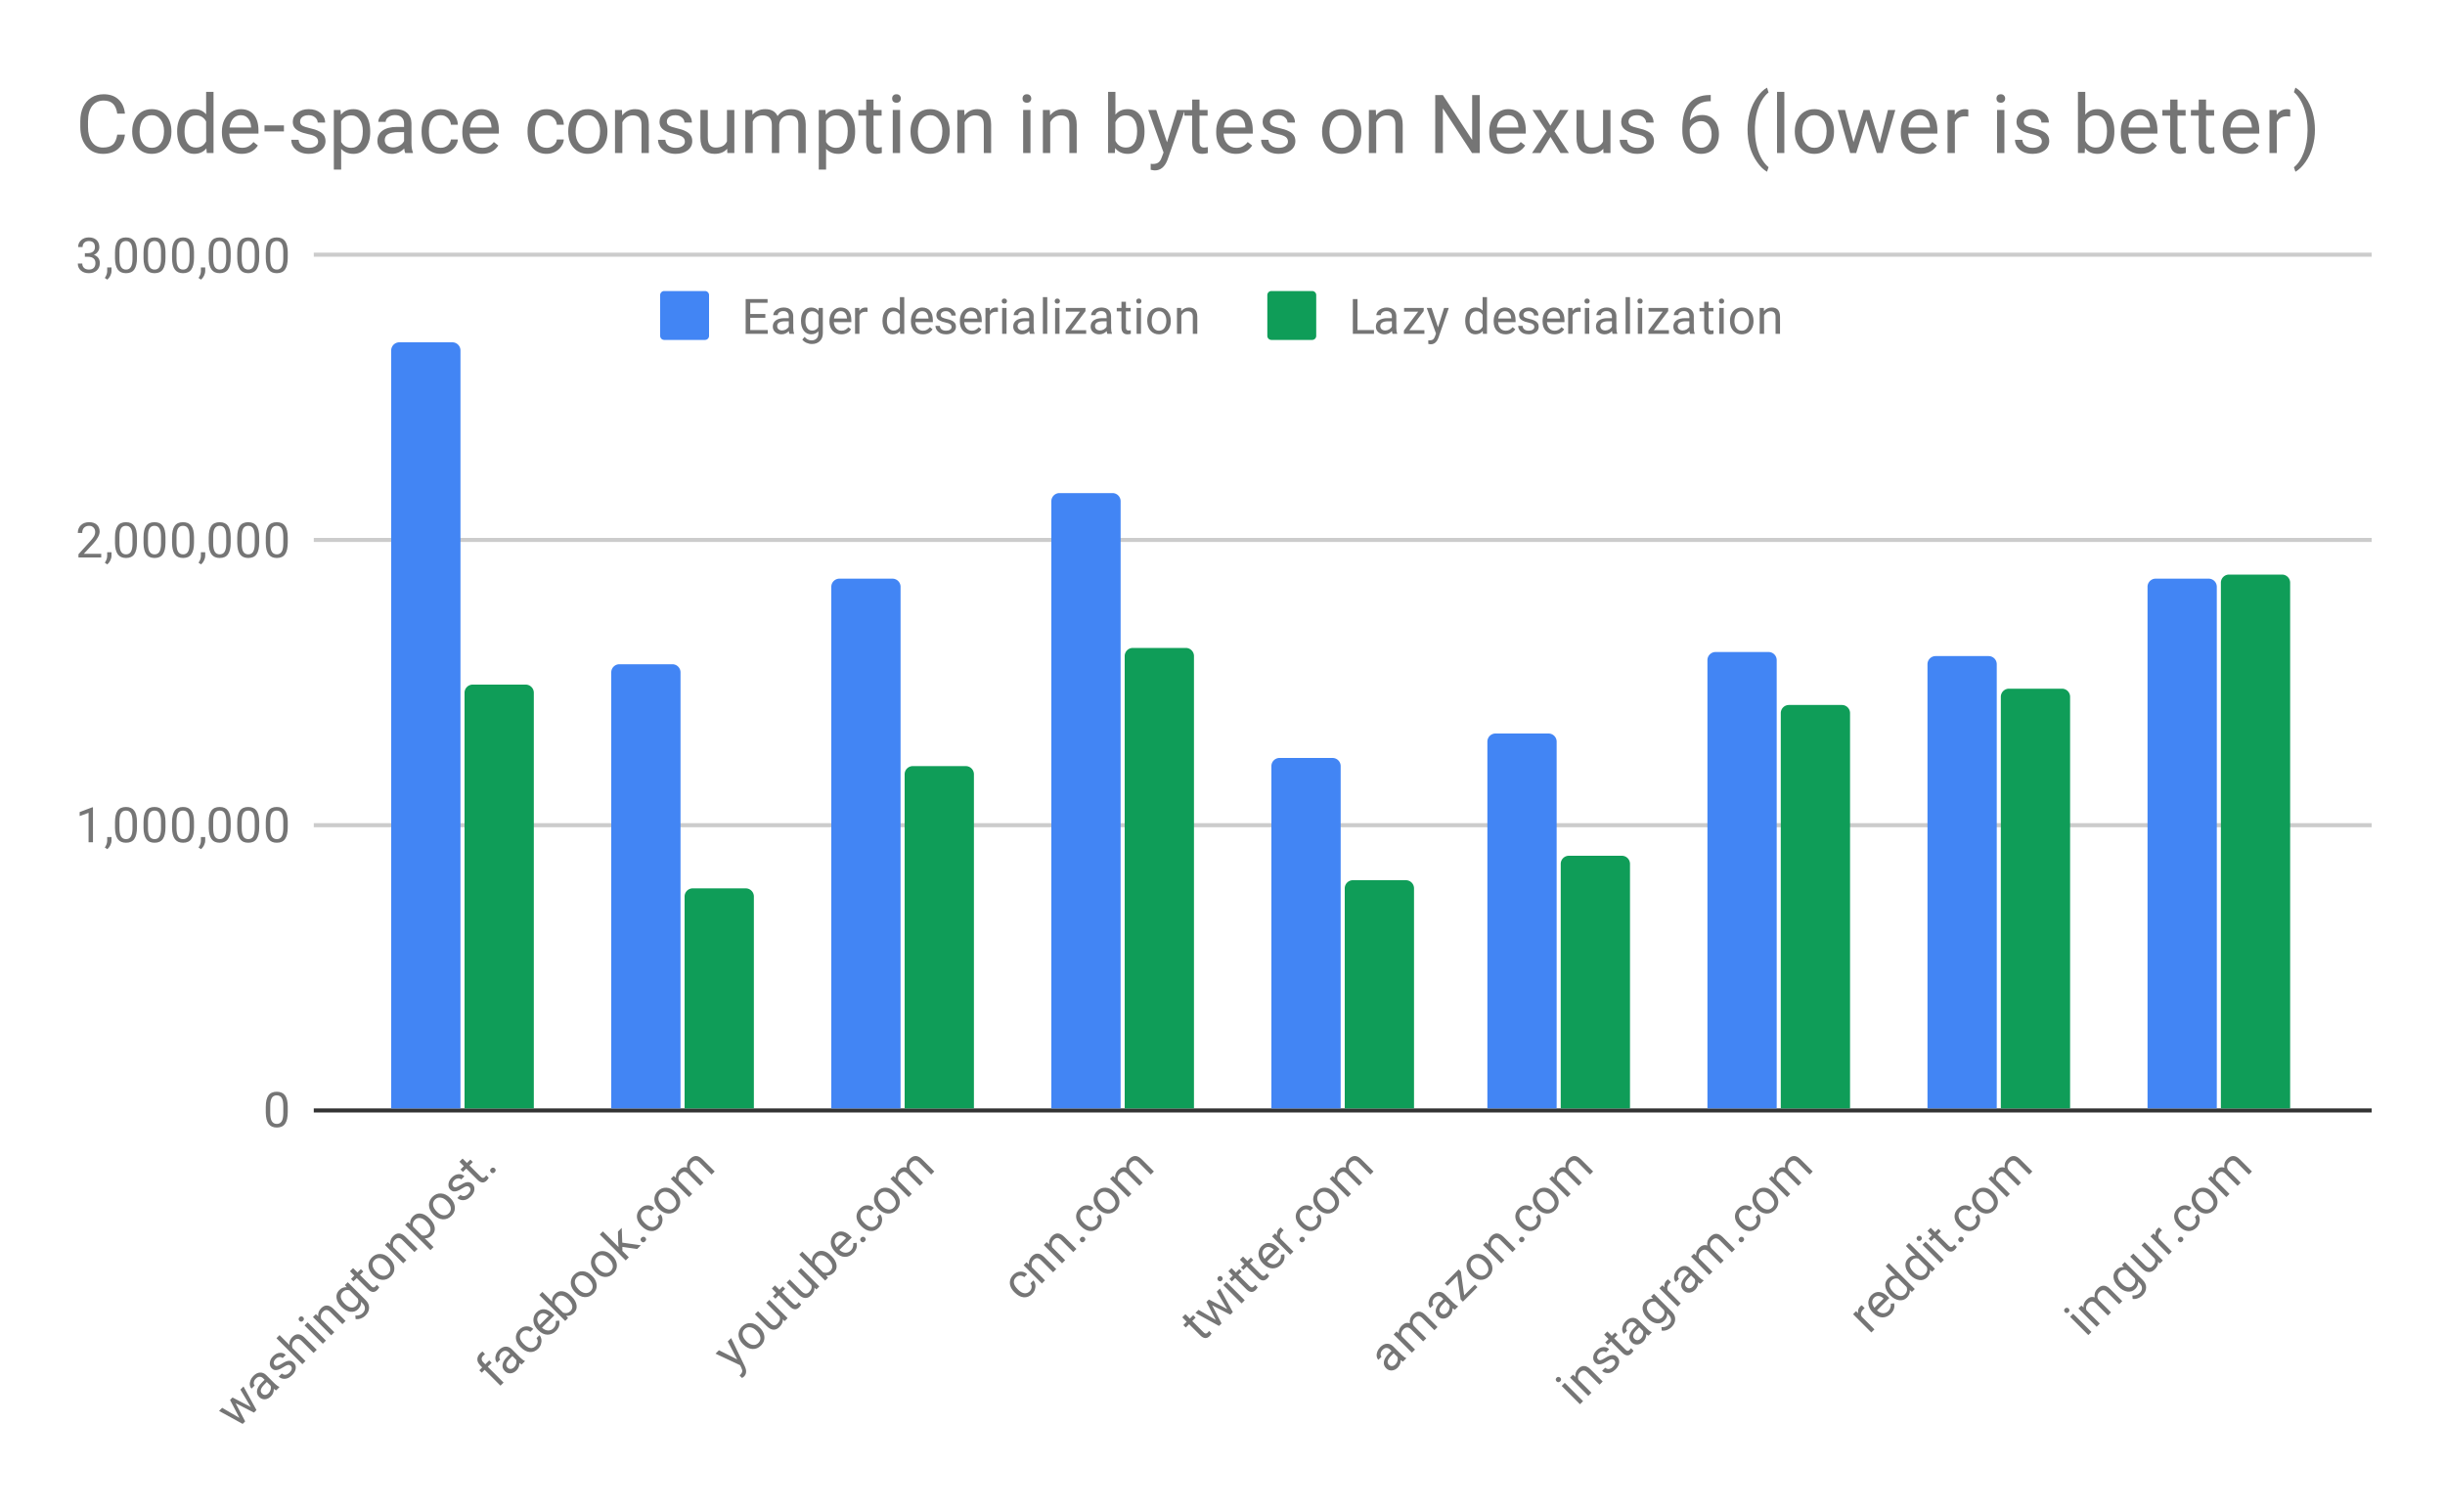 <svg fill="none" height="371" stroke-linecap="square" stroke-miterlimit="10" width="600" xmlns="http://www.w3.org/2000/svg" xmlns:xlink="http://www.w3.org/1999/xlink"><clipPath id="a"><path d="m77.55 62.417h503.9v209.65h-503.9z"/></clipPath><path d="m0 0h600v371h-600z" fill="#fff"/><path d="m77.5 272.5h504" stroke="#333" stroke-linecap="butt"/><path d="m77.5 202.5h504m-504-70h504m-504-70h504" stroke="#ccc" stroke-linecap="butt"/><path clip-path="url(#a)" d="m113 272h-17v-186a2 2 0 0 1 2-2h13a2 2 0 0 1 2 2z"/><path clip-path="url(#a)" d="m113 272h-17v-186a2 2 0 0 1 2-2h13a2 2 0 0 1 2 2z" fill="#4285f4"/><path clip-path="url(#a)" d="m167 272h-17v-107a2 2 0 0 1 2-2h13a2 2 0 0 1 2 2z"/><path clip-path="url(#a)" d="m167 272h-17v-107a2 2 0 0 1 2-2h13a2 2 0 0 1 2 2z" fill="#4285f4"/><path clip-path="url(#a)" d="m221 272h-17v-128a2 2 0 0 1 2-2h13a2 2 0 0 1 2 2z"/><path clip-path="url(#a)" d="m221 272h-17v-128a2 2 0 0 1 2-2h13a2 2 0 0 1 2 2z" fill="#4285f4"/><path clip-path="url(#a)" d="m275 272h-17v-149a2 2 0 0 1 2-2h13a2 2 0 0 1 2 2z"/><path clip-path="url(#a)" d="m275 272h-17v-149a2 2 0 0 1 2-2h13a2 2 0 0 1 2 2z" fill="#4285f4"/><path clip-path="url(#a)" d="m329 272h-17v-84a2 2 0 0 1 2-2h13a2 2 0 0 1 2 2z"/><path clip-path="url(#a)" d="m329 272h-17v-84a2 2 0 0 1 2-2h13a2 2 0 0 1 2 2z" fill="#4285f4"/><path clip-path="url(#a)" d="m382 272h-17v-90a2 2 0 0 1 2-2h13a2 2 0 0 1 2 2z"/><path clip-path="url(#a)" d="m382 272h-17v-90a2 2 0 0 1 2-2h13a2 2 0 0 1 2 2z" fill="#4285f4"/><path clip-path="url(#a)" d="m436 272h-17v-110a2 2 0 0 1 2-2h13a2 2 0 0 1 2 2z"/><path clip-path="url(#a)" d="m436 272h-17v-110a2 2 0 0 1 2-2h13a2 2 0 0 1 2 2z" fill="#4285f4"/><path clip-path="url(#a)" d="m490 272h-17v-109a2 2 0 0 1 2-2h13a2 2 0 0 1 2 2z"/><path clip-path="url(#a)" d="m490 272h-17v-109a2 2 0 0 1 2-2h13a2 2 0 0 1 2 2z" fill="#4285f4"/><path clip-path="url(#a)" d="m544 272h-17v-128a2 2 0 0 1 2-2h13a2 2 0 0 1 2 2z"/><path clip-path="url(#a)" d="m544 272h-17v-128a2 2 0 0 1 2-2h13a2 2 0 0 1 2 2z" fill="#4285f4"/><path clip-path="url(#a)" d="m131 272h-17v-102a2 2 0 0 1 2-2h13a2 2 0 0 1 2 2z"/><path clip-path="url(#a)" d="m131 272h-17v-102a2 2 0 0 1 2-2h13a2 2 0 0 1 2 2z" fill="#0f9d58"/><path clip-path="url(#a)" d="m185 272h-17v-52a2 2 0 0 1 2-2h13a2 2 0 0 1 2 2z"/><path clip-path="url(#a)" d="m185 272h-17v-52a2 2 0 0 1 2-2h13a2 2 0 0 1 2 2z" fill="#0f9d58"/><path clip-path="url(#a)" d="m239 272h-17v-82a2 2 0 0 1 2-2h13a2 2 0 0 1 2 2z"/><path clip-path="url(#a)" d="m239 272h-17v-82a2 2 0 0 1 2-2h13a2 2 0 0 1 2 2z" fill="#0f9d58"/><path clip-path="url(#a)" d="m293 272h-17v-111a2 2 0 0 1 2-2h13a2 2 0 0 1 2 2z"/><path clip-path="url(#a)" d="m293 272h-17v-111a2 2 0 0 1 2-2h13a2 2 0 0 1 2 2z" fill="#0f9d58"/><path clip-path="url(#a)" d="m347 272h-17v-54a2 2 0 0 1 2-2h13a2 2 0 0 1 2 2z"/><path clip-path="url(#a)" d="m347 272h-17v-54a2 2 0 0 1 2-2h13a2 2 0 0 1 2 2z" fill="#0f9d58"/><path clip-path="url(#a)" d="m400 272h-17v-60a2 2 0 0 1 2-2h13a2 2 0 0 1 2 2z"/><path clip-path="url(#a)" d="m400 272h-17v-60a2 2 0 0 1 2-2h13a2 2 0 0 1 2 2z" fill="#0f9d58"/><path clip-path="url(#a)" d="m454 272h-17v-97a2 2 0 0 1 2-2h13a2 2 0 0 1 2 2z"/><path clip-path="url(#a)" d="m454 272h-17v-97a2 2 0 0 1 2-2h13a2 2 0 0 1 2 2z" fill="#0f9d58"/><path clip-path="url(#a)" d="m508 272h-17v-101a2 2 0 0 1 2-2h13a2 2 0 0 1 2 2z"/><path clip-path="url(#a)" d="m508 272h-17v-101a2 2 0 0 1 2-2h13a2 2 0 0 1 2 2z" fill="#0f9d58"/><path clip-path="url(#a)" d="m562 272h-17v-129a2 2 0 0 1 2-2h13a2 2 0 0 1 2 2z"/><path clip-path="url(#a)" d="m562 272h-17v-129a2 2 0 0 1 2-2h13a2 2 0 0 1 2 2z" fill="#0f9d58"/><path d="m70.612 272.926q0 1.906-.656 2.844-.64.922-2.031.922-1.36 0-2.016-.907-.656-.906-.687-2.718v-1.438q0-1.89.64-2.797.657-.922 2.047-.922 1.375 0 2.032.891.656.875.671 2.719zm-1.093-1.484q0-1.375-.39-2-.376-.64-1.22-.64-.828 0-1.218.64-.375.625-.375 1.922v1.734q0 1.375.39 2.047.406.656 1.219.656.797 0 1.188-.625.39-.625.406-1.953zm-46.703-64.759h-1.078v-7.218l-2.188.796v-.984l3.11-1.172h.156zm3.515 1.703-.61-.421q.548-.766.579-1.594v-.969h1.063v.844q0 .594-.297 1.187-.297.594-.735.953zm7.281-5.343q0 1.906-.656 2.843-.64.922-2.031.922-1.36 0-2.016-.906-.656-.906-.687-2.719v-1.437q0-1.89.64-2.797.657-.922 2.047-.922 1.375 0 2.032.89.656.876.671 2.72zm-1.093-1.485q0-1.375-.39-2-.376-.64-1.22-.64-.828 0-1.218.64-.375.625-.375 1.922v1.735q0 1.375.39 2.046.407.657 1.219.657.797 0 1.187-.625.391-.625.407-1.953zm8.093 1.485q0 1.906-.656 2.843-.64.922-2.031.922-1.36 0-2.016-.906-.656-.906-.687-2.719v-1.437q0-1.89.64-2.797.657-.922 2.047-.922 1.375 0 2.032.89.656.876.671 2.72zm-1.093-1.485q0-1.375-.39-2-.376-.64-1.22-.64-.828 0-1.218.64-.375.625-.375 1.922v1.735q0 1.375.39 2.046.406.657 1.219.657.797 0 1.188-.625.39-.625.406-1.953zm8.093 1.485q0 1.906-.656 2.843-.64.922-2.031.922-1.36 0-2.016-.906-.656-.906-.687-2.719v-1.437q0-1.89.64-2.797.657-.922 2.047-.922 1.375 0 2.032.89.656.876.671 2.72zm-1.093-1.485q0-1.375-.39-2-.376-.64-1.22-.64-.828 0-1.218.64-.375.625-.375 1.922v1.735q0 1.375.39 2.046.406.657 1.219.657.797 0 1.188-.625.39-.625.406-1.953zm2.812 6.828-.61-.421q.548-.766.579-1.594v-.969h1.063v.844q0 .594-.297 1.187-.297.594-.735.953zm7.281-5.343q0 1.906-.656 2.843-.64.922-2.031.922-1.36 0-2.016-.906-.656-.906-.687-2.719v-1.437q0-1.89.64-2.797.657-.922 2.047-.922 1.375 0 2.032.89.656.876.671 2.72zm-1.093-1.485q0-1.375-.39-2-.376-.64-1.22-.64-.828 0-1.218.64-.375.625-.375 1.922v1.735q0 1.375.39 2.046.406.657 1.219.657.797 0 1.188-.625.39-.625.406-1.953zm8.093 1.485q0 1.906-.656 2.843-.64.922-2.031.922-1.36 0-2.016-.906-.656-.906-.687-2.719v-1.437q0-1.89.64-2.797.657-.922 2.047-.922 1.375 0 2.032.89.656.876.671 2.72zm-1.093-1.485q0-1.375-.39-2-.376-.64-1.22-.64-.828 0-1.218.64-.375.625-.375 1.922v1.735q0 1.375.39 2.046.406.657 1.219.657.797 0 1.188-.625.39-.625.406-1.953zm8.093 1.485q0 1.906-.656 2.843-.64.922-2.031.922-1.36 0-2.016-.906-.656-.906-.687-2.719v-1.437q0-1.89.64-2.797.657-.922 2.047-.922 1.375 0 2.032.89.656.876.671 2.72zm-1.093-1.485q0-1.375-.39-2-.376-.64-1.22-.64-.828 0-1.218.64-.375.625-.375 1.922v1.735q0 1.375.39 2.046.406.657 1.219.657.797 0 1.188-.625.39-.625.406-1.953zm-44.672-64.758h-5.594v-.781l2.953-3.281q.657-.75.907-1.204.25-.468.25-.968 0-.672-.407-1.094-.39-.438-1.078-.438-.797 0-1.25.47-.453.452-.453 1.28h-1.078q0-1.187.75-1.906.765-.734 2.031-.734 1.203 0 1.89.625.688.625.688 1.672 0 1.25-1.61 3l-2.28 2.468h4.28v.891zm1.484 1.703-.61-.422q.548-.765.579-1.593v-.97h1.063v.845q0 .593-.297 1.187-.297.594-.735.953zm7.281-5.344q0 1.907-.656 2.844-.64.922-2.031.922-1.36 0-2.016-.906-.656-.906-.687-2.719v-1.438q0-1.89.64-2.796.657-.922 2.047-.922 1.375 0 2.032.89.656.875.671 2.72zm-1.093-1.484q0-1.375-.39-2-.376-.64-1.22-.64-.828 0-1.218.64-.375.625-.375 1.922v1.734q0 1.375.39 2.047.407.656 1.219.656.797 0 1.187-.625.391-.625.407-1.953zm8.093 1.484q0 1.907-.656 2.844-.64.922-2.031.922-1.36 0-2.016-.906-.656-.906-.687-2.719v-1.438q0-1.89.64-2.796.657-.922 2.047-.922 1.375 0 2.032.89.656.875.671 2.72zm-1.093-1.484q0-1.375-.39-2-.376-.64-1.22-.64-.828 0-1.218.64-.375.625-.375 1.922v1.734q0 1.375.39 2.047.406.656 1.219.656.797 0 1.188-.625.39-.625.406-1.953zm8.093 1.484q0 1.907-.656 2.844-.64.922-2.031.922-1.36 0-2.016-.906-.656-.906-.687-2.719v-1.438q0-1.89.64-2.796.657-.922 2.047-.922 1.375 0 2.032.89.656.875.671 2.72zm-1.093-1.484q0-1.375-.39-2-.376-.64-1.22-.64-.828 0-1.218.64-.375.625-.375 1.922v1.734q0 1.375.39 2.047.406.656 1.219.656.797 0 1.188-.625.39-.625.406-1.953zm2.812 6.828-.61-.422q.548-.765.579-1.593v-.97h1.063v.845q0 .593-.297 1.187-.297.594-.735.953zm7.281-5.344q0 1.907-.656 2.844-.64.922-2.031.922-1.36 0-2.016-.906-.656-.906-.687-2.719v-1.438q0-1.89.64-2.796.657-.922 2.047-.922 1.375 0 2.032.89.656.875.671 2.72zm-1.093-1.484q0-1.375-.39-2-.376-.64-1.22-.64-.828 0-1.218.64-.375.625-.375 1.922v1.734q0 1.375.39 2.047.406.656 1.219.656.797 0 1.188-.625.39-.625.406-1.953zm8.093 1.484q0 1.907-.656 2.844-.64.922-2.031.922-1.36 0-2.016-.906-.656-.906-.687-2.719v-1.438q0-1.89.64-2.796.657-.922 2.047-.922 1.375 0 2.032.89.656.875.671 2.72zm-1.093-1.484q0-1.375-.39-2-.376-.64-1.22-.64-.828 0-1.218.64-.375.625-.375 1.922v1.734q0 1.375.39 2.047.406.656 1.219.656.797 0 1.188-.625.39-.625.406-1.953zm8.093 1.484q0 1.907-.656 2.844-.64.922-2.031.922-1.36 0-2.016-.906-.656-.906-.687-2.719v-1.438q0-1.89.64-2.796.657-.922 2.047-.922 1.375 0 2.032.89.656.875.671 2.72zm-1.093-1.484q0-1.375-.39-2-.376-.64-1.22-.64-.828 0-1.218.64-.375.625-.375 1.922v1.734q0 1.375.39 2.047.406.656 1.219.656.797 0 1.188-.625.39-.625.406-1.953zm-48.688-69.555h.813q.781-.016 1.219-.406.437-.391.437-1.063 0-1.5-1.5-1.5-.703 0-1.125.406-.406.407-.406 1.063h-1.094q0-1.016.734-1.688.75-.672 1.891-.672 1.203 0 1.89.641.688.64.688 1.781 0 .563-.36 1.078-.359.516-.984.782.704.218 1.079.734.39.516.39 1.266 0 1.14-.75 1.828-.75.672-1.953.672-1.188 0-1.953-.657-.75-.656-.75-1.718h1.094q0 .672.437 1.078.438.406 1.188.406.78 0 1.187-.406.422-.422.422-1.188 0-.734-.453-1.125-.453-.406-1.328-.422h-.813zm5.5 6.5-.61-.422q.548-.766.579-1.594v-.969h1.063v.844q0 .594-.297 1.188-.297.593-.735.953zm7.281-5.344q0 1.906-.656 2.844-.64.922-2.031.922-1.36 0-2.016-.907-.656-.906-.687-2.718v-1.438q0-1.89.64-2.797.657-.922 2.047-.922 1.375 0 2.032.891.656.875.671 2.719zm-1.093-1.484q0-1.375-.39-2-.376-.641-1.22-.641-.828 0-1.218.64-.375.626-.375 1.923v1.734q0 1.375.39 2.047.407.656 1.219.656.797 0 1.187-.625.391-.625.407-1.953zm8.093 1.484q0 1.906-.656 2.844-.64.922-2.031.922-1.36 0-2.016-.907-.656-.906-.687-2.718v-1.438q0-1.89.64-2.797.657-.922 2.047-.922 1.375 0 2.032.891.656.875.671 2.719zm-1.093-1.484q0-1.375-.39-2-.376-.641-1.22-.641-.828 0-1.218.64-.375.626-.375 1.923v1.734q0 1.375.39 2.047.406.656 1.219.656.797 0 1.188-.625.39-.625.406-1.953zm8.093 1.484q0 1.906-.656 2.844-.64.922-2.031.922-1.36 0-2.016-.907-.656-.906-.687-2.718v-1.438q0-1.89.64-2.797.657-.922 2.047-.922 1.375 0 2.032.891.656.875.671 2.719zm-1.093-1.484q0-1.375-.39-2-.376-.641-1.22-.641-.828 0-1.218.64-.375.626-.375 1.923v1.734q0 1.375.39 2.047.406.656 1.219.656.797 0 1.188-.625.39-.625.406-1.953zm2.812 6.828-.61-.422q.548-.766.579-1.594v-.969h1.063v.844q0 .594-.297 1.188-.297.593-.735.953zm7.281-5.344q0 1.906-.656 2.844-.64.922-2.031.922-1.36 0-2.016-.907-.656-.906-.687-2.718v-1.438q0-1.89.64-2.797.657-.922 2.047-.922 1.375 0 2.032.891.656.875.671 2.719zm-1.093-1.484q0-1.375-.39-2-.376-.641-1.22-.641-.828 0-1.218.64-.375.626-.375 1.923v1.734q0 1.375.39 2.047.406.656 1.219.656.797 0 1.188-.625.39-.625.406-1.953zm8.093 1.484q0 1.906-.656 2.844-.64.922-2.031.922-1.36 0-2.016-.907-.656-.906-.687-2.718v-1.438q0-1.89.64-2.797.657-.922 2.047-.922 1.375 0 2.032.891.656.875.671 2.719zm-1.093-1.484q0-1.375-.39-2-.376-.641-1.22-.641-.828 0-1.218.64-.375.626-.375 1.923v1.734q0 1.375.39 2.047.406.656 1.219.656.797 0 1.188-.625.39-.625.406-1.953zm8.093 1.484q0 1.906-.656 2.844-.64.922-2.031.922-1.36 0-2.016-.907-.656-.906-.687-2.718v-1.438q0-1.89.64-2.797.657-.922 2.047-.922 1.375 0 2.032.891.656.875.671 2.719zm-1.093-1.484q0-1.375-.39-2-.376-.641-1.22-.641-.828 0-1.218.64-.375.626-.375 1.923v1.734q0 1.375.39 2.047.406.656 1.219.656.797 0 1.188-.625.39-.625.406-1.953zm-7.961 283.494-2.564-4.287.763-.762 3.182 5.79-.619.618-4.497-2.31 2.343 4.464-.62.62-5.789-3.183.763-.762 4.242 2.475-2.309-4.409.608-.607zm6.22-4.099q-.199-.066-.586-.365.034 1.094-.707 1.834-.663.663-1.47.719-.795.044-1.38-.542-.696-.696-.553-1.613.144-.917 1.116-1.89l.74-.74-.353-.353q-.398-.398-.873-.387-.475-.01-.95.464-.409.41-.475.895-.077.475.22.774l-.773.773q-.342-.342-.42-.884-.066-.552.166-1.138.221-.596.707-1.083.785-.784 1.603-.828.828-.055 1.524.596l2.066 2.067q.619.618 1.138.828l.067.066zm-1.856.685q.364-.365.497-.873t-.022-.95l-.917-.917-.597.597q-1.414 1.414-.585 2.242.353.354.806.32.442-.043.818-.419zm5.458-6.673q-.31-.31-.718-.232-.41.055-1.116.519-.696.453-1.216.619-.519.165-.917.1-.397-.09-.729-.42-.552-.553-.464-1.393.078-.85.807-1.58.762-.762 1.624-.828.862-.089 1.47.519l-.763.762q-.31-.31-.807-.254-.497.033-.894.431-.42.42-.476.85-.055.41.232.697.277.276.641.199.365-.078 1.072-.52.696-.453 1.226-.63.53-.176.95-.088.431.078.785.431.608.608.486 1.459-.11.84-.873 1.602-.541.54-1.149.773-.607.21-1.182.1-.574-.111-.972-.509l.762-.762q.409.364.928.31.508-.067.984-.542.43-.431.519-.873.088-.442-.21-.74zm-.354-5.149q-.11-1.127.707-1.944 1.426-1.426 3.039.165l2.96 2.961-.773.774-2.972-2.972q-.475-.476-.928-.487-.442-.022-.906.442-.375.376-.464.862-.077.475.089.95l3.193 3.193-.763.763-6.364-6.364.763-.763 2.42 2.42zm8.96-1.072-.762.763-4.485-4.486.762-.762 4.486 4.485zm-6.496-4.839q-.188-.188-.21-.43-.01-.255.21-.476.221-.22.464-.199.254.011.442.2.177.176.188.43.011.232-.21.453-.221.22-.464.22-.243-.021-.42-.198zm4.022-1.657.585.541q-.121-1.16.707-1.989 1.426-1.425 3.039.166l2.96 2.961-.773.774-2.972-2.972q-.475-.476-.928-.487-.442-.022-.906.442-.375.376-.464.862-.077.475.089.95l3.193 3.193-.763.763-4.485-4.486zm6.253-1.834q-1.05-1.05-1.182-2.155-.132-1.105.663-1.9.818-.818 1.856-.707l-.464-.53.707-.708 4.375 4.376q.873.872.851 1.889-.01 1.027-.873 1.89-.486.485-1.16.74-.674.254-1.27.143l-.067-.862q1.094.122 1.812-.596.553-.553.542-1.183.01-.63-.564-1.204l-.386-.387q.077 1.006-.719 1.801-.784.785-1.9.641-1.127-.154-2.22-1.248zm.862-.685q.751.751 1.503.884.74.121 1.303-.442.719-.718.398-1.724l-2.044-2.044q-.994-.287-1.701.42-.553.552-.442 1.304.121.74.983 1.602zm2.022-8.784 1.083 1.083.828-.829.597.597-.829.829 2.774 2.773q.276.276.519.298.243.022.508-.243.133-.133.32-.409l.62.619q-.21.387-.498.674-.508.508-1.083.464-.585-.055-1.16-.63l-2.773-2.773-.818.818-.596-.597.817-.818-1.082-1.082zm4.861 1.702q-.652-.652-.928-1.437-.265-.795-.077-1.535.177-.752.762-1.337.917-.917 2.11-.851 1.205.055 2.265 1.116l.056.055q.652.652.917 1.425.265.774.1 1.536-.178.751-.785 1.36-.906.905-2.11.85-1.205-.078-2.254-1.127zm.873-.674q.74.74 1.536.85.806.1 1.381-.475.586-.585.475-1.38-.121-.807-.95-1.636-.73-.73-1.536-.829-.806-.121-1.392.464-.563.564-.464 1.37.1.785.95 1.636zm2.806-7.403.586.542q-.121-1.16.707-1.99 1.425-1.424 3.039.167l2.96 2.96-.773.774-2.972-2.972q-.475-.475-.928-.486-.442-.022-.906.442-.376.375-.464.861-.077.476.088.95l3.193 3.194-.762.762-4.486-4.486zm10.309-5.712q1.016 1.017 1.182 2.11.166 1.094-.64 1.9-.818.818-1.802.763l2.155 2.154-.763.763-6.209-6.21.696-.695.53.464q-.099-1.05.73-1.879.806-.806 1.878-.663 1.083.133 2.165 1.216zm-.851.674q-.762-.762-1.525-.862-.762-.121-1.325.442-.697.696-.431 1.646l2.143 2.144q.961.276 1.668-.431.553-.553.442-1.304-.11-.773-.972-1.635zm1.713-1.735q-.652-.651-.929-1.436-.265-.795-.077-1.536.177-.751.762-1.337.918-.917 2.11-.85 1.205.055 2.266 1.116l.055.055q.652.652.917 1.425.265.774.1 1.536-.177.751-.785 1.359-.906.906-2.11.85-1.205-.077-2.254-1.126zm.872-.674q.74.74 1.536.851.807.1 1.381-.475.586-.586.475-1.381-.121-.807-.95-1.635-.73-.73-1.536-.829-.806-.121-1.392.464-.563.564-.464 1.37.1.785.95 1.635zm7.988-5.999q-.309-.31-.718-.232-.408.055-1.116.52-.696.452-1.215.618-.52.166-.917.1-.398-.089-.73-.42-.552-.553-.463-1.393.077-.85.806-1.58.763-.762 1.624-.828.862-.088 1.47.52l-.762.762q-.31-.31-.807-.255-.497.034-.895.431-.42.42-.475.851-.055.409.232.696.276.276.64.199.365-.077 1.073-.52.696-.452 1.226-.629t.95-.088q.431.077.785.43.607.608.486 1.459-.11.84-.873 1.602-.541.541-1.15.773-.607.21-1.181.1-.575-.11-.973-.508l.763-.763q.409.365.928.31.508-.067.983-.542.431-.43.52-.873.088-.442-.21-.74zm-1.701-7.049 1.083 1.083.828-.829.597.597-.829.828 2.774 2.774q.276.276.519.298.243.022.508-.243.133-.133.32-.409l.62.619q-.21.387-.498.674-.508.508-1.083.464-.585-.055-1.16-.63l-2.773-2.773-.818.817-.596-.596.817-.818-1.082-1.083zm6.972 3.37q-.2-.199-.221-.442-.011-.254.22-.486.244-.243.498-.232.254.01.453.21.188.188.199.442 0 .243-.243.486-.232.232-.475.232-.244-.022-.431-.21zm2.329 52.359-3.889-3.89-.707.708-.597-.597.707-.707-.453-.453q-.729-.729-.74-1.491-.01-.785.696-1.492.265-.265.597-.464l.585.674q-.243.155-.453.365-.375.375-.364.806.022.42.42.818l.475.475.961-.961.597.596-.962.962 3.89 3.889zm5.215-5.215q-.199-.066-.586-.365.034 1.094-.707 1.834-.663.663-1.47.719-.795.044-1.38-.542-.696-.696-.553-1.613.144-.917 1.116-1.89l.74-.74-.353-.353q-.398-.398-.873-.387-.475-.01-.95.464-.409.41-.475.895-.077.475.22.774l-.773.773q-.342-.342-.42-.884-.066-.552.166-1.138.221-.596.707-1.082.785-.785 1.603-.83.828-.054 1.524.597l2.066 2.067q.619.618 1.138.828l.067.066zm-1.856.685q.364-.365.497-.873t-.022-.95l-.917-.917-.597.597q-1.414 1.414-.585 2.242.353.354.806.32.442-.043.818-.419zm5.292-5.204q.409-.409.475-.961.055-.564-.287-.972l.73-.73q.364.41.463 1.017.1.586-.1 1.204-.187.608-.651 1.072-.917.917-2.066.85-1.15-.088-2.21-1.148l-.132-.133q-.652-.652-.929-1.392-.265-.751-.099-1.47.166-.74.784-1.358.752-.752 1.702-.796.95-.066 1.712.63l-.729.729q-.475-.409-1.05-.387-.574.022-1.005.453-.585.586-.486 1.326.1.74.895 1.536l.144.143q.773.774 1.513.873.74.1 1.326-.486zm4.939-3.679q-.917.917-2.088.895-1.171-.044-2.177-1.05l-.132-.132q-.674-.674-.94-1.448-.276-.784-.11-1.524.166-.763.696-1.293.873-.873 1.933-.784 1.061.088 2.133 1.16l.32.32-3.038 3.038q.685.641 1.458.685.785.034 1.36-.541.397-.398.508-.84.121-.453.066-.95l.828-.1q.31 1.437-.817 2.564zm-4.121-3.922q-.464.464-.442 1.127.022.64.563 1.315l2.243-2.243-.055-.056q-.619-.552-1.227-.585-.596-.044-1.082.442zm8.021-4.53q1.028 1.027 1.182 2.132.155 1.083-.64 1.878-.851.851-1.923.708l.475.563-.696.696-6.364-6.364.762-.762 2.376 2.375q-.11-1.038.707-1.856.817-.817 1.9-.663 1.072.144 2.155 1.227zm-.85.674q-.785-.785-1.514-.895-.73-.133-1.293.43-.762.763-.398 1.79l1.945 1.945q1.06.354 1.8-.387.553-.552.432-1.292-.122-.74-.973-1.591zm1.7-1.724q-.651-.652-.927-1.436-.266-.796-.078-1.536.177-.751.763-1.337.917-.917 2.11-.85 1.204.055 2.265 1.115l.055.056q.652.652.917 1.425t.1 1.536q-.177.751-.785 1.359-.906.906-2.11.85-1.204-.077-2.254-1.127l-.055-.055zm.874-.674q.74.74 1.535.851.807.1 1.381-.475.586-.586.475-1.381-.121-.807-.95-1.635-.729-.73-1.535-.829-.807-.121-1.393.464-.563.564-.464 1.37.1.785.95 1.635zm4.076-4.275q-.651-.652-.928-1.437-.265-.795-.077-1.536.177-.75.762-1.336.917-.917 2.11-.851 1.205.055 2.266 1.116l.055.055q.652.652.917 1.425.265.774.1 1.536-.177.751-.785 1.359-.906.906-2.11.85-1.205-.077-2.254-1.126zm.873-.674q.74.74 1.536.85.807.1 1.381-.475.586-.585.475-1.38-.121-.807-.95-1.636-.73-.73-1.536-.829-.806-.121-1.392.464-.563.564-.464 1.37.1.785.95 1.636zm5.746-5.525.01.984 1.58 1.58-.762.762-6.364-6.364.763-.762 3.844 3.844-.077-.894-.077-2.884.928-.928.132 3.624 4.564.652-.906.906zm4.684-1.326q-.199-.198-.22-.441-.012-.255.22-.487.243-.243.497-.232.254.011.453.21.188.188.2.442 0 .243-.244.486-.232.232-.475.232-.243-.022-.43-.21zm3.757-4.043q.408-.41.475-.962.055-.563-.288-.972l.73-.729q.364.409.464 1.016.1.586-.1 1.205-.188.607-.652 1.071-.917.917-2.066.851-1.149-.088-2.21-1.149l-.132-.132q-.652-.652-.928-1.393-.265-.75-.1-1.469.166-.74.785-1.359.751-.751 1.701-.795.95-.067 1.713.63l-.73.728q-.474-.408-1.049-.386-.574.022-1.005.453-.586.585-.486 1.326.099.74.895 1.535l.143.144q.774.773 1.514.873.74.1 1.326-.486zm.497-3.989q-.652-.652-.928-1.436-.265-.796-.078-1.536.177-.751.763-1.337.917-.917 2.11-.85 1.204.055 2.265 1.115l.055.056q.652.652.917 1.425t.1 1.536q-.177.751-.785 1.359-.906.906-2.11.85-1.204-.077-2.254-1.127zm.873-.674q.74.74 1.535.851.807.1 1.381-.475.586-.586.476-1.381-.122-.807-.95-1.635-.73-.73-1.536-.829-.807-.122-1.392.464-.564.564-.465 1.37.1.784.95 1.635zm2.806-7.402.52.475q-.09-1.06.75-1.9.94-.94 2-.564-.1-.541.056-1.094.165-.563.651-1.05 1.481-1.48 3.06.056l3.006 3.005-.762.762-2.961-2.96q-.475-.476-.928-.487-.464-.022-.984.497-.43.431-.464.973-.022.53.365 1.005l2.972 2.972-.762.762-2.94-2.938q-.972-.973-1.933-.011-.751.75-.386 1.668l3.27 3.27-.774.774-4.485-4.486.729-.73zm15.566 45.045-2.31-4.409.818-.817 3.38 6.982q.697 1.536-.209 2.442l-.166.144-.331.22-.619-.618.21-.188q.398-.398.453-.762.066-.376-.21-.94l-.298-.63-6.033-2.828.84-.84zm1.414-3.735q-.652-.652-.928-1.436-.265-.796-.078-1.536.177-.751.763-1.337.917-.917 2.11-.85 1.204.055 2.265 1.115l.055.056q.652.652.917 1.425t.1 1.536q-.177.751-.785 1.359-.906.906-2.11.85-1.204-.077-2.254-1.127zm.873-.674q.74.74 1.535.85.807.1 1.381-.474.586-.586.476-1.381-.122-.807-.95-1.635-.73-.73-1.536-.829-.807-.122-1.392.464-.564.563-.464 1.37.099.784.95 1.635zm8.894-5.403q.088.973-.785 1.846-.718.718-1.513.674-.796-.045-1.613-.862l-2.917-2.917.762-.762 2.895 2.894q1.027 1.028 1.856.2.884-.885.508-1.835l-3.26-3.26.774-.773 4.486 4.486-.73.73-.463-.42zm-1.9-8.352 1.082 1.083.829-.83.596.598-.828.828 2.773 2.773q.276.277.52.299.242.022.507-.243.133-.133.32-.41l.62.62q-.21.386-.498.673-.508.509-1.082.465-.586-.056-1.16-.63l-2.774-2.773-.817.817-.597-.596.818-.818-1.083-1.083.773-.773zm9.678.574q.088.973-.785 1.845-.718.719-1.513.674-.796-.044-1.613-.861l-2.917-2.917.762-.763 2.895 2.895q1.028 1.028 1.856.199.884-.884.508-1.834l-3.259-3.26.773-.773 4.486 4.486-.729.73-.464-.42zm4.232-7.723q1.027 1.028 1.182 2.133.154 1.083-.641 1.878-.85.85-1.923.707l.476.564-.697.696-6.363-6.364.762-.763 2.375 2.376q-.11-1.039.707-1.856.818-.818 1.9-.663 1.072.143 2.155 1.226zm-.851.674q-.785-.784-1.514-.895-.73-.132-1.293.431-.762.763-.397 1.79l1.944 1.945q1.06.353 1.801-.387.553-.552.431-1.293-.121-.74-.972-1.59zm6.143-1.414q-.917.917-2.088.895-1.172-.044-2.177-1.05l-.133-.132q-.674-.674-.939-1.447-.276-.785-.11-1.525.166-.763.696-1.293.873-.873 1.933-.784 1.061.088 2.133 1.16l.32.32-3.038 3.039q.685.64 1.458.685.785.033 1.36-.542.397-.398.507-.84.122-.452.067-.95l.828-.1q.31 1.437-.817 2.564zm-4.121-3.922q-.464.464-.442 1.127.022.64.563 1.315l2.243-2.243-.055-.055q-.619-.553-1.227-.586-.596-.044-1.082.442zm6.032 1.038q-.199-.198-.22-.441-.012-.255.22-.487.243-.243.497-.232.254.011.453.21.188.188.2.442 0 .243-.244.486-.232.232-.475.232-.243-.022-.43-.21zm3.757-4.043q.408-.41.475-.962.055-.563-.288-.972l.73-.729q.364.409.464 1.016.1.586-.1 1.205-.188.607-.652 1.071-.917.917-2.066.851-1.149-.088-2.21-1.149l-.132-.132q-.652-.652-.928-1.393-.265-.75-.1-1.469.166-.74.785-1.359.751-.751 1.702-.795.95-.067 1.712.63l-.73.728q-.474-.408-1.049-.386-.574.022-1.005.453-.586.585-.486 1.326.1.74.895 1.535l.143.144q.774.773 1.514.873.74.1 1.326-.486zm.497-3.989q-.652-.652-.928-1.436-.265-.796-.078-1.536.177-.751.763-1.337.917-.917 2.11-.85 1.204.055 2.265 1.115l.055.056q.652.652.917 1.425t.1 1.536q-.177.75-.785 1.359-.906.906-2.11.85-1.204-.077-2.254-1.127zm.873-.674q.74.74 1.535.851.807.1 1.382-.475.585-.586.475-1.381-.122-.807-.95-1.635-.73-.73-1.536-.829-.807-.122-1.392.464-.564.564-.464 1.37.099.784.95 1.635zm2.806-7.402.52.475q-.09-1.06.75-1.9.94-.94 2-.564-.099-.541.056-1.094.165-.563.651-1.05 1.481-1.48 3.06.056l3.006 3.005-.762.762-2.961-2.96q-.475-.476-.928-.487-.464-.022-.984.497-.43.431-.464.973-.022.53.365 1.005l2.972 2.972-.762.762-2.94-2.938q-.972-.973-1.933-.012-.751.752-.386 1.669l3.27 3.27-.773.774-4.486-4.486.729-.73zm33.453 28.329q.41-.41.475-.962.056-.564-.287-.972l.73-.73q.364.41.463 1.017.1.585-.1 1.204-.187.608-.651 1.072-.917.917-2.066.85-1.15-.088-2.21-1.148l-.132-.133q-.652-.652-.928-1.392-.266-.751-.1-1.47.166-.74.785-1.358.75-.752 1.701-.796.95-.066 1.713.63l-.73.729q-.475-.409-1.05-.387-.574.022-1.005.453-.585.586-.486 1.326.1.74.895 1.536l.144.143q.773.774 1.513.873.74.1 1.326-.486zm-.773-7.116.585.541q-.121-1.16.708-1.988 1.425-1.426 3.038.165l2.96 2.961-.772.774-2.973-2.972q-.475-.475-.928-.487-.442-.022-.906.442-.375.376-.464.862-.077.475.089.95l3.193 3.193-.763.763-4.485-4.486zm4.95-4.95.585.542q-.121-1.16.707-1.99 1.426-1.424 3.039.167l2.96 2.96-.773.774-2.972-2.972q-.475-.475-.928-.486-.442-.022-.906.442-.376.375-.464.861-.077.476.088.95l3.194 3.194-.763.762-4.486-4.486zm8.33-.155q-.199-.198-.22-.441-.012-.255.22-.487.243-.243.497-.232.254.011.453.21.188.188.2.442 0 .243-.244.486-.232.232-.475.232-.243-.022-.43-.21zm3.757-4.043q.409-.41.475-.962.055-.563-.287-.972l.729-.729q.364.409.464 1.016.1.586-.1 1.205-.187.607-.652 1.071-.917.917-2.066.851-1.149-.088-2.21-1.149l-.132-.132q-.652-.652-.928-1.393-.265-.75-.1-1.469.166-.74.785-1.359.751-.751 1.702-.795.95-.067 1.712.63l-.73.729q-.474-.41-1.049-.387-.574.022-1.005.453-.586.585-.486 1.326.1.74.895 1.535l.143.144q.774.773 1.514.873.74.1 1.326-.486zm.497-3.989q-.652-.652-.928-1.436-.265-.796-.078-1.536.177-.751.763-1.337.917-.917 2.11-.85 1.204.055 2.265 1.115l.055.056q.652.652.917 1.425t.1 1.536q-.177.751-.785 1.359-.906.906-2.11.85-1.204-.077-2.254-1.127zm.873-.674q.74.74 1.535.851.807.1 1.382-.475.585-.586.475-1.381-.122-.807-.95-1.635-.73-.73-1.536-.829-.807-.122-1.392.464-.564.564-.464 1.37.099.784.95 1.635zm2.806-7.402.52.475q-.089-1.06.75-1.9.94-.94 2-.564-.099-.541.056-1.094.165-.563.652-1.05 1.48-1.48 3.06.056l3.005 3.005-.762.762-2.961-2.96q-.475-.476-.928-.487-.464-.022-.984.497-.43.431-.464.973-.022.53.365 1.005l2.972 2.972-.762.762-2.94-2.938q-.971-.973-1.933-.011-.751.75-.386 1.668l3.27 3.27-.773.774-4.486-4.486.73-.73zm17.775 33.952 1.083 1.083.829-.829.596.597-.828.828 2.773 2.773q.276.277.52.299.242.022.507-.243.133-.133.32-.41l.62.62q-.21.386-.498.674-.508.508-1.082.464-.586-.056-1.16-.63l-2.774-2.773-.817.817-.597-.596.818-.818-1.083-1.083zm10.265-1.249-2.564-4.286.763-.763 3.182 5.79-.62.618-4.496-2.309 2.342 4.464-.618.619-5.79-3.182.763-.763 4.242 2.475-2.309-4.408.608-.608zm4.286-2.165-.762.762-4.486-4.486.763-.762zm-6.496-4.84q-.188-.187-.21-.43-.011-.254.21-.475.22-.221.464-.2.254.012.442.2.177.176.188.43.01.233-.21.453-.221.221-.464.221-.243-.022-.42-.198zm3.26-3.06 1.082 1.083.829-.829.596.597-.828.829 2.773 2.773q.276.276.519.298.243.022.508-.243.133-.133.32-.409l.62.619q-.21.387-.498.674-.508.508-1.083.464-.585-.055-1.16-.63l-2.773-2.773-.817.818-.597-.597.818-.818-1.083-1.082.773-.774zm2.828-2.828 1.082 1.082.829-.828.597.596-.83.83 2.774 2.772q.276.276.52.299.243.022.508-.243.132-.133.32-.41l.619.62q-.21.386-.497.673-.509.509-1.083.464-.586-.055-1.16-.63l-2.773-2.773-.818.818-.597-.597.818-.817-1.083-1.083zm9.302 2.01q-.917.918-2.088.896-1.17-.045-2.176-1.05l-.133-.133q-.674-.674-.939-1.447-.276-.785-.11-1.525.165-.762.696-1.292.872-.873 1.933-.785 1.06.089 2.132 1.16l.32.32-3.038 3.039q.686.64 1.459.685.784.033 1.359-.541.398-.398.508-.84.122-.453.066-.95l.829-.1q.31 1.437-.818 2.564zm-4.12-3.922q-.465.464-.443 1.127.023.641.564 1.315l2.243-2.243-.055-.055q-.62-.552-1.227-.586-.597-.044-1.083.442zm4.783-4.519q-.198.155-.397.354-.763.762-.387 1.668l3.182 3.182-.762.763-4.486-4.486.74-.74.53.508q-.22-.972.476-1.668.22-.221.397-.288zm4.077 2.73q-.199-.2-.22-.442-.012-.255.22-.487.243-.243.497-.232.255.011.453.21.188.188.2.442 0 .243-.244.486-.232.232-.475.232-.243-.022-.43-.21zm3.757-4.044q.409-.41.475-.962.055-.563-.287-.972l.729-.729q.364.409.464 1.016.1.586-.1 1.205-.187.607-.651 1.071-.917.917-2.067.851-1.149-.088-2.21-1.149l-.132-.132q-.652-.652-.928-1.393-.265-.75-.1-1.469.166-.74.785-1.359.751-.751 1.702-.796.95-.066 1.712.63l-.73.73q-.474-.41-1.049-.387-.574.022-1.005.453-.586.585-.486 1.326.1.74.895 1.535l.143.144q.774.773 1.514.873.74.1 1.326-.486zm.497-3.989q-.652-.652-.928-1.436-.265-.796-.077-1.536.176-.751.762-1.337.917-.917 2.11-.85 1.204.055 2.265 1.115l.055.056q.652.652.917 1.425.266.773.1 1.536-.177.75-.785 1.359-.906.906-2.11.85-1.204-.077-2.254-1.127zm.873-.674q.74.74 1.536.851.806.1 1.38-.475.586-.586.476-1.381-.122-.807-.95-1.635-.73-.73-1.536-.829-.807-.122-1.392.464-.564.563-.464 1.37.1.784.95 1.635zm2.806-7.402.52.475q-.089-1.06.75-1.9.94-.94 2-.564-.099-.541.056-1.094.165-.563.652-1.05 1.48-1.48 3.06.056l3.005 3.005-.762.762-2.961-2.96q-.475-.476-.928-.487-.464-.022-.983.497-.431.431-.465.973-.022.53.365 1.005l2.972 2.972-.762.762-2.94-2.938q-.971-.973-1.933-.012-.75.752-.386 1.669l3.27 3.27-.773.774-4.486-4.486.73-.73zm17.289 45.575q-.199-.066-.585-.365.033 1.094-.707 1.834-.663.663-1.47.719-.795.044-1.38-.542-.697-.696-.553-1.613.143-.917 1.116-1.89l.74-.74-.354-.353q-.397-.398-.873-.387-.475-.01-.95.464-.409.41-.475.895-.077.475.221.774l-.773.773q-.343-.342-.42-.884-.066-.552.166-1.138.22-.596.707-1.083.784-.784 1.602-.828.828-.055 1.525.596l2.066 2.066q.618.62 1.138.83l.066.065zm-1.856.685q.365-.365.497-.873.133-.508-.022-.95l-.917-.917-.596.597q-1.415 1.414-.586 2.242.354.354.807.32.442-.043.817-.42zm.276-8.077.52.476q-.089-1.061.751-1.9.94-.94 2-.564-.1-.542.055-1.094.166-.564.652-1.05 1.48-1.48 3.06.056l3.006 3.005-.763.762-2.96-2.96q-.476-.476-.929-.487-.464-.022-.983.497-.431.431-.464.972-.022.53.364 1.006l2.972 2.972-.762.762-2.939-2.939q-.972-.972-1.933-.01-.752.75-.387 1.668l3.27 3.27-.773.773-4.486-4.485.73-.73zm14.308-5.336q-.199-.066-.585-.365.033 1.094-.707 1.834-.663.663-1.47.719-.795.044-1.38-.542-.697-.696-.553-1.613.143-.917 1.116-1.89l.74-.74-.354-.353q-.398-.398-.873-.387-.475-.01-.95.464-.409.41-.475.895-.077.475.221.774l-.773.773q-.343-.342-.42-.884-.066-.552.166-1.138.22-.596.707-1.083.784-.784 1.602-.828.828-.055 1.524.596l2.067 2.067q.618.618 1.138.828l.066.066zm-1.856.685q.365-.365.497-.873.133-.508-.022-.95l-.917-.917-.596.597q-1.415 1.414-.586 2.242.354.354.807.32.441-.043.817-.419zm4.132-4.22 2.619-2.619.63.63-3.558 3.557-.564-.563-.806-5.756-2.442 2.441-.64-.64 3.402-3.403.542.541.817 5.811zm1.658-4.972q-.652-.652-.929-1.437-.265-.795-.077-1.535.177-.752.762-1.337.917-.917 2.11-.851 1.205.055 2.266 1.116l.055.055q.652.652.917 1.425.265.774.1 1.536-.177.751-.785 1.36-.906.905-2.11.85-1.205-.078-2.254-1.127zm.872-.674q.74.74 1.536.85.807.1 1.381-.475.586-.585.475-1.38-.121-.807-.95-1.636-.73-.73-1.536-.829-.806-.121-1.392.464-.563.564-.464 1.37.1.785.95 1.636zm2.807-7.403.585.542q-.121-1.16.707-1.99 1.426-1.424 3.039.167l2.96 2.96-.773.774-2.972-2.972q-.475-.475-.928-.486-.442-.022-.906.442-.375.375-.464.861-.077.476.089.95l3.193 3.194-.763.762-4.485-4.486zm8.33-.155q-.199-.198-.22-.441-.012-.255.22-.487.243-.243.498-.232.254.011.452.21.188.188.2.442 0 .243-.244.486-.232.232-.475.232-.243-.022-.43-.21zm3.757-4.043q.409-.41.475-.962.055-.563-.287-.972l.729-.729q.364.409.464 1.016.1.586-.1 1.205-.187.607-.651 1.071-.917.917-2.067.851-1.149-.088-2.21-1.149l-.132-.132q-.652-.652-.928-1.393-.265-.75-.1-1.469.166-.74.785-1.359.751-.751 1.702-.795.95-.067 1.712.63l-.73.728q-.474-.408-1.049-.386-.574.022-1.005.453-.586.585-.486 1.326.1.74.895 1.535l.143.144q.774.773 1.514.873.74.1 1.326-.486zm.497-3.989q-.652-.652-.928-1.436-.265-.796-.077-1.536.176-.751.762-1.337.917-.917 2.11-.85 1.204.055 2.265 1.115l.055.056q.652.652.917 1.425.266.773.1 1.536-.177.751-.785 1.359-.906.906-2.11.85-1.204-.077-2.254-1.127zm.873-.674q.74.74 1.536.851.806.1 1.38-.475.586-.586.476-1.381-.122-.807-.95-1.635-.73-.73-1.536-.829-.807-.122-1.392.464-.564.564-.464 1.37.1.784.95 1.635zm2.806-7.402.52.475q-.089-1.06.75-1.9.94-.94 2-.564-.099-.541.056-1.094.166-.563.652-1.05 1.48-1.48 3.06.056l3.005 3.005-.762.762-2.961-2.96q-.475-.476-.928-.487-.464-.022-.983.497-.431.431-.464.973-.023.53.364 1.005l2.972 2.972-.762.762-2.94-2.938q-.971-.973-1.933-.011-.75.75-.386 1.668l3.27 3.27-.773.774-4.486-4.486.73-.73zm7.578 55.287-.763.762-4.485-4.486.762-.762zm-6.497-4.84q-.188-.188-.21-.43-.01-.255.21-.476.221-.22.464-.199.254.012.442.2.177.176.188.43.011.232-.21.453-.22.221-.464.221-.243-.022-.42-.199zm4.022-1.657.585.541q-.121-1.16.708-1.988 1.425-1.426 3.038.165l2.96 2.961-.773.774-2.972-2.972q-.475-.475-.928-.486-.442-.022-.906.442-.375.375-.464.861-.077.475.089.95l3.193 3.194-.763.762-4.485-4.486zm10.131-3.547q-.309-.309-.718-.232-.409.056-1.116.52-.696.453-1.215.618-.52.166-.917.1-.398-.089-.73-.42-.552-.552-.463-1.392.077-.85.806-1.58.763-.762 1.624-.829.862-.088 1.47.52l-.762.762q-.31-.31-.807-.254-.497.033-.895.43-.42.42-.475.851-.055.41.232.697.276.276.64.198.365-.077 1.072-.519.697-.453 1.227-.63.53-.176.95-.088.43.077.785.43.607.609.486 1.46-.11.839-.873 1.601-.542.542-1.15.774-.607.21-1.181.1-.575-.111-.973-.51l.763-.761q.408.364.928.309.508-.066.983-.541.43-.431.52-.873.088-.442-.21-.74zm-1.701-7.048 1.083 1.082.828-.828.597.596-.829.829 2.773 2.773q.277.276.52.298.243.022.508-.243.133-.132.32-.409l.62.62q-.21.386-.498.673-.508.508-1.083.464-.585-.055-1.16-.63l-2.773-2.773-.818.818-.596-.597.817-.817-1.082-1.083.773-.774zm10.12 1.016q-.199-.066-.585-.365.033 1.094-.707 1.834-.663.663-1.47.719-.795.044-1.38-.542-.697-.696-.553-1.613.143-.917 1.116-1.89l.74-.74-.354-.353q-.397-.398-.873-.387-.475-.01-.95.464-.408.41-.475.895-.077.475.221.774l-.773.773q-.343-.342-.42-.884-.066-.552.166-1.138.22-.596.707-1.083.784-.784 1.602-.828.828-.055 1.525.596l2.066 2.066q.618.62 1.138.83l.066.065zm-1.856.685q.365-.365.497-.873.133-.508-.022-.95l-.917-.917-.596.597q-1.415 1.414-.586 2.242.354.354.807.32.442-.043.817-.419zm1.58-4.96q-1.05-1.05-1.182-2.155-.133-1.105.663-1.9.817-.818 1.856-.708l-.464-.53.707-.707 4.375 4.375q.873.873.851 1.89-.011 1.027-.873 1.889-.486.486-1.16.74-.674.254-1.27.144l-.067-.862q1.094.121 1.812-.597.553-.552.542-1.182.01-.63-.564-1.204l-.387-.387q.078 1.005-.718 1.8-.784.785-1.9.642-1.127-.155-2.22-1.249zm.862-.686q.751.751 1.503.884.74.122 1.303-.442.718-.718.398-1.723l-2.044-2.044q-.994-.288-1.701.42-.553.552-.442 1.303.121.74.983 1.602zm4.917-8.143q-.2.155-.398.354-.763.762-.387 1.668l3.182 3.182-.762.763-4.486-4.486.74-.74.53.508q-.22-.972.476-1.668.22-.221.397-.288zm7.225.376q-.199-.066-.585-.365.033 1.094-.707 1.834-.663.663-1.47.719-.795.044-1.38-.542-.697-.696-.553-1.613.143-.917 1.116-1.89l.74-.74-.354-.353q-.397-.398-.873-.387-.475-.01-.95.464-.409.41-.475.895-.077.475.221.774l-.773.773q-.343-.342-.42-.884-.066-.552.166-1.138.22-.596.707-1.083.784-.784 1.602-.828.828-.055 1.524.596l2.067 2.067q.618.618 1.138.828l.066.066zm-1.856.685q.365-.365.497-.873.133-.508-.022-.95l-.917-.917-.596.597q-1.415 1.414-.586 2.242.354.354.807.32.441-.043.817-.419zm.276-8.076.52.475q-.089-1.061.75-1.9.94-.94 2-.564-.099-.542.056-1.094.166-.563.652-1.05 1.48-1.48 3.06.056l3.005 3.005-.762.762-2.96-2.96q-.476-.476-.929-.487-.464-.022-.983.497-.431.431-.464.973-.022.53.364 1.005l2.972 2.972-.762.762-2.939-2.939q-.972-.972-1.933-.01-.752.75-.387 1.668l3.27 3.27-.773.773-4.486-4.485.73-.73zm11.16-2.984q-.2-.198-.222-.441-.01-.255.221-.487.243-.243.498-.232.254.011.453.21.187.188.198.442 0 .243-.243.486-.232.232-.475.232-.243-.022-.43-.21zm3.756-4.043q.409-.41.475-.962.055-.563-.287-.972l.729-.729q.364.409.464 1.016.1.586-.1 1.205-.187.607-.651 1.071-.917.917-2.066.851-1.15-.088-2.21-1.149l-.133-.132q-.652-.652-.928-1.393-.265-.75-.1-1.469.167-.74.785-1.359.752-.751 1.702-.796.95-.066 1.712.63l-.729.73q-.475-.41-1.05-.387-.574.022-1.005.453-.586.585-.486 1.326.1.74.895 1.535l.143.144q.774.773 1.514.873.74.1 1.326-.486zm.497-3.989q-.652-.652-.928-1.436-.265-.796-.077-1.536.176-.751.762-1.337.917-.917 2.11-.85 1.205.055 2.265 1.115l.055.056q.652.651.917 1.425.266.773.1 1.536-.177.75-.785 1.359-.905.906-2.11.85-1.204-.077-2.254-1.127zm.873-.674q.74.74 1.536.851.806.1 1.38-.475.586-.586.476-1.381-.122-.807-.95-1.635-.73-.73-1.536-.829-.807-.122-1.392.464-.564.563-.464 1.37.1.784.95 1.635zm2.806-7.402.52.475q-.089-1.06.75-1.9.94-.94 2-.564-.099-.541.056-1.094.166-.563.652-1.05 1.48-1.48 3.06.056l3.005 3.005-.762.762-2.961-2.96q-.475-.476-.928-.487-.464-.022-.983.497-.431.431-.464.973-.023.53.364 1.005l2.972 2.972-.762.762-2.939-2.938q-.972-.973-1.934-.012-.75.752-.386 1.669l3.27 3.27-.773.774-4.486-4.486.73-.73zm22.792 32.471q-.2.155-.398.354-.762.762-.387 1.668l3.182 3.182-.762.763-4.486-4.486.74-.74.53.508q-.22-.972.476-1.669.22-.22.398-.287zm6.408 1.37q-.917.917-2.088.895-1.172-.044-2.177-1.05l-.133-.132q-.674-.674-.939-1.447-.276-.785-.11-1.525.166-.762.696-1.293.873-.872 1.933-.784 1.061.088 2.133 1.16l.32.32-3.038 3.039q.685.64 1.458.685.785.033 1.36-.542.397-.397.507-.84.122-.452.067-.95l.828-.099q.31 1.436-.817 2.563zm-4.121-3.922q-.464.464-.442 1.127.022.64.563 1.315l2.243-2.243-.055-.055q-.619-.553-1.227-.586-.596-.044-1.082.442zm3.955-.64q-1.038-1.04-1.171-2.144-.144-1.116.652-1.911.784-.785 1.779-.719l-2.332-2.33.763-.763 6.364 6.364-.707.707-.52-.453q.11 1.038-.707 1.856-.773.773-1.911.63-1.127-.155-2.155-1.182l-.055-.056zm.85-.675q.763.763 1.503.884.752.11 1.304-.442.73-.729.409-1.734l-2.055-2.055q-.972-.288-1.69.43-.564.564-.454 1.315.122.74.984 1.602zm4.1-4.275q-1.039-1.039-1.171-2.144-.144-1.116.651-1.911.785-.785 1.78-.718l-2.332-2.332.762-.762 6.364 6.364-.707.707-.519-.453q.11 1.039-.707 1.856-.773.774-1.911.63-1.127-.155-2.155-1.182zm.85-.674q.763.762 1.503.883.751.111 1.304-.441.73-.73.409-1.735l-2.055-2.055q-.973-.287-1.69.43-.564.564-.454 1.316.122.74.984 1.602zm7.392-3.017-.762.763-4.486-4.486.762-.762zm-6.497-4.839q-.187-.188-.21-.43-.01-.255.21-.476.221-.22.465-.199.254.011.441.2.177.176.188.43.011.232-.21.453-.22.221-.464.221-.243-.022-.42-.199zm3.26-3.06 1.083 1.082.828-.828.597.596-.829.829 2.773 2.773q.277.276.52.299.243.022.508-.244.132-.132.32-.408l.619.618q-.21.387-.497.674-.508.509-1.083.464-.586-.055-1.16-.63l-2.773-2.773-.818.818-.596-.597.817-.817-1.083-1.083zm6.971 3.37q-.198-.2-.22-.442-.012-.255.22-.487.243-.243.498-.232.254.011.453.21.187.188.198.442 0 .243-.243.486-.232.232-.475.232-.243-.022-.43-.21zm3.757-4.044q.409-.41.475-.962.055-.563-.287-.972l.729-.729q.365.409.464 1.016.1.586-.1 1.205-.187.607-.651 1.071-.917.917-2.066.851-1.15-.088-2.21-1.149l-.133-.132q-.652-.652-.928-1.393-.265-.75-.1-1.469.167-.74.785-1.359.752-.751 1.702-.795.95-.067 1.712.63l-.729.728q-.475-.408-1.05-.386-.574.022-1.005.453-.586.585-.486 1.326.1.74.895 1.535l.143.144q.774.773 1.514.873.74.1 1.326-.486zm.497-3.989q-.652-.652-.928-1.436-.265-.796-.077-1.536.176-.751.762-1.337.917-.917 2.11-.85 1.205.055 2.265 1.115l.055.056q.652.652.918 1.425.265.773.099 1.536-.177.75-.784 1.359-.906.906-2.11.85-1.205-.077-2.255-1.127zm.873-.674q.74.74 1.536.851.806.1 1.38-.475.586-.586.476-1.381-.122-.807-.95-1.635-.73-.73-1.536-.829-.807-.122-1.392.464-.564.564-.464 1.37.1.784.95 1.635zm2.806-7.402.52.475q-.089-1.06.75-1.9.94-.94 2-.564-.099-.541.056-1.094.166-.563.652-1.05 1.48-1.48 3.06.056l3.005 3.005-.762.762-2.961-2.96q-.475-.476-.928-.487-.464-.022-.983.497-.431.431-.464.973-.022.53.364 1.005l2.972 2.972-.762.762-2.939-2.938q-.972-.973-1.933-.012-.752.752-.387 1.669l3.27 3.27-.773.774-4.486-4.486.73-.73zm24.548 38.316-.762.762-4.486-4.485.763-.763zm-6.496-4.84q-.188-.187-.21-.43-.011-.254.21-.475.22-.221.464-.2.254.012.442.2.177.177.188.43.01.233-.21.454-.221.22-.464.22-.243-.021-.42-.198zm4.022-1.657.519.476q-.089-1.061.751-1.9.94-.94 2-.564-.1-.542.055-1.094.166-.564.652-1.05 1.48-1.48 3.06.056l3.006 3.005-.763.762-2.96-2.96q-.476-.476-.929-.487-.464-.022-.983.497-.431.431-.464.972-.022.53.365 1.006l2.972 2.972-.763.762-2.939-2.939q-.972-.972-1.933-.01-.752.75-.387 1.668l3.27 3.27-.773.773-4.486-4.485zm9.081-4.662q-1.05-1.05-1.182-2.154-.132-1.105.663-1.9.818-.818 1.856-.708l-.464-.53.707-.707 4.376 4.375q.872.873.85 1.89-.01 1.027-.872 1.888-.487.487-1.16.74-.675.255-1.271.144l-.066-.861q1.093.121 1.811-.597.553-.553.542-1.182.01-.63-.564-1.205l-.386-.386q.077 1.005-.718 1.8-.785.785-1.9.641-1.128-.154-2.222-1.248zm.862-.685q.752.751 1.503.884.74.121 1.303-.442.719-.718.398-1.724l-2.044-2.044q-.994-.287-1.701.42-.553.553-.442 1.304.121.74.983 1.602zm8.872-5.38q.089.972-.784 1.844-.718.719-1.514.674-.795-.044-1.613-.861l-2.917-2.917.763-.763 2.894 2.895q1.028 1.028 1.856.199.884-.884.509-1.834l-3.26-3.26.774-.773 4.485 4.486-.729.73zm.995-7.713q-.2.155-.398.354-.763.762-.387 1.668l3.182 3.182-.762.763-4.486-4.486.74-.74.53.508q-.22-.972.476-1.668.22-.221.397-.288zm4.077 2.73q-.2-.2-.221-.442-.012-.255.22-.487.244-.243.498-.232.254.011.453.21.188.188.199.442 0 .243-.244.486-.232.232-.475.232-.243-.022-.43-.21zm3.756-4.044q.409-.41.475-.962.055-.563-.287-.972l.729-.729q.365.409.464 1.016.1.586-.1 1.205-.187.607-.651 1.071-.917.917-2.066.851-1.15-.088-2.21-1.149l-.133-.132q-.651-.652-.928-1.393-.265-.75-.1-1.469.167-.74.785-1.359.752-.751 1.702-.796.95-.066 1.712.63l-.729.73q-.475-.41-1.05-.387-.574.022-1.005.453-.586.585-.486 1.326.1.74.895 1.535l.144.144q.773.773 1.513.873.74.1 1.326-.486zm.497-3.989q-.652-.652-.928-1.436-.265-.796-.077-1.536.177-.751.762-1.337.917-.917 2.11-.85 1.205.055 2.265 1.115l.056.056q.651.651.917 1.425.265.773.099 1.536-.177.75-.784 1.359-.906.906-2.11.85-1.205-.077-2.255-1.127zm.873-.674q.74.74 1.536.851.806.1 1.38-.475.586-.586.476-1.381-.122-.807-.95-1.635-.73-.73-1.536-.829-.807-.122-1.392.464-.564.563-.464 1.37.1.784.95 1.635zm2.806-7.402.52.475q-.089-1.06.75-1.9.94-.94 2-.564-.099-.541.056-1.094.166-.563.652-1.05 1.48-1.48 3.06.056l3.005 3.005-.762.762-2.96-2.96q-.476-.476-.929-.487-.464-.022-.983.497-.431.431-.464.973-.022.53.364 1.005l2.972 2.972-.762.762-2.939-2.938q-.972-.973-1.933-.012-.752.752-.387 1.669l3.27 3.27-.773.774-4.486-4.486.73-.73z" fill="#757575"/><path d="m162 72.417a1 1 0 0 1 1-1h10a1 1 0 0 1 1 1v10a1 1 0 0 1 -1 1h-10a1 1 0 0 1 -1-1z" fill="#4285f4"/><path d="m187.813 77.98h-3.704v3.015h4.297v.922h-5.422v-8.532h5.375v.922h-4.25v2.75h3.703v.922zm5.921 3.937q-.093-.188-.156-.672-.75.797-1.797.797-.937 0-1.547-.532-.593-.53-.593-1.359 0-.984.75-1.531.75-.547 2.125-.547h1.047v-.5q0-.563-.344-.89-.328-.344-1-.344-.578 0-.969.296-.39.282-.39.704h-1.094q0-.485.328-.922.344-.438.922-.688.578-.265 1.265-.265 1.11 0 1.719.546.625.547.656 1.5v2.922q0 .875.219 1.39v.095h-1.14zm-1.797-.828q.516 0 .97-.266.452-.266.655-.688v-1.295h-.843q-2 0-2 1.171 0 .5.344.797.343.282.875.282zm4.625-2.391q0-1.484.688-2.36.688-.874 1.813-.874 1.156 0 1.812.812l.047-.703h1v6.187q0 1.235-.734 1.938-.735.719-1.954.719-.687 0-1.343-.297-.657-.297-1-.797l.562-.656q.688.859 1.703.859.781 0 1.219-.453.453-.438.453-1.25v-.547q-.656.766-1.781.766-1.11 0-1.797-.891-.688-.906-.688-2.453zm1.094.125q0 1.062.438 1.687.437.61 1.234.61 1.016 0 1.5-.938v-2.89q-.5-.907-1.5-.907-.781 0-1.234.61-.438.61-.438 1.828zm8.797 3.219q-1.297 0-2.11-.844-.796-.86-.796-2.281v-.188q0-.953.36-1.687.359-.75 1-1.157.655-.421 1.405-.421 1.235 0 1.922.812.688.813.688 2.328v.453h-4.297q.031.938.547 1.516.531.578 1.344.578.562 0 .953-.234.406-.235.719-.625l.656.515q-.797 1.235-2.39 1.235zm-.14-5.688q-.657 0-1.11.485-.437.468-.531 1.328h3.172v-.078q-.047-.829-.453-1.282-.391-.453-1.078-.453zm6.578.188q-.25-.032-.532-.032-1.078 0-1.453.907v4.5h-1.078v-6.344h1.047l.016.734q.53-.843 1.515-.843.313 0 .485.078zm3.672 2.156q0-1.469.687-2.344.688-.89 1.813-.89 1.109 0 1.765.75v-3.297h1.078v9h-1l-.047-.688q-.656.813-1.812.813-1.094 0-1.797-.907-.688-.906-.688-2.359v-.078zm1.078.125q0 1.078.437 1.687.453.61 1.234.61 1.032 0 1.516-.938v-2.906q-.484-.89-1.5-.89-.797 0-1.25.609-.437.61-.437 1.828zm8.812 3.219q-1.297 0-2.11-.844-.796-.86-.796-2.281v-.188q0-.953.36-1.687.359-.75 1-1.157.655-.421 1.405-.421 1.235 0 1.922.812.688.813.688 2.328v.453h-4.297q.031.938.547 1.516.531.578 1.344.578.562 0 .953-.234.406-.235.719-.625l.656.515q-.797 1.235-2.39 1.235zm-.14-5.688q-.657 0-1.11.485-.437.468-.531 1.328h3.172v-.078q-.047-.829-.453-1.282-.391-.453-1.078-.453zm7.203 3.875q0-.437-.344-.672-.328-.25-1.156-.422-.813-.171-1.297-.421-.485-.25-.719-.579-.219-.343-.219-.812 0-.781.656-1.313.657-.546 1.688-.546 1.078 0 1.734.562.672.547.672 1.406h-1.078q0-.437-.39-.75-.375-.328-.938-.328-.594 0-.938.266-.328.25-.328.656 0 .39.313.594.312.203 1.125.39.812.172 1.312.422t.735.61q.25.359.25.859 0 .86-.688 1.375-.672.516-1.75.516-.765 0-1.36-.266-.577-.281-.905-.766-.328-.484-.328-1.046h1.078q.03.546.437.875.406.312 1.078.312.61 0 .985-.25t.375-.672zm4.937 1.813q-1.297 0-2.11-.844-.796-.86-.796-2.281v-.188q0-.953.36-1.687.359-.75 1-1.157.655-.421 1.405-.421 1.235 0 1.922.812.688.813.688 2.328v.453h-4.297q.031.938.547 1.516.531.578 1.344.578.562 0 .953-.234.406-.235.719-.625l.656.515q-.797 1.235-2.39 1.235zm-.14-5.688q-.657 0-1.11.485-.437.468-.531 1.328h3.172v-.078q-.047-.829-.453-1.282-.391-.453-1.078-.453zm6.578.188q-.25-.032-.532-.032-1.078 0-1.453.907v4.5h-1.078v-6.344h1.047l.016.734q.53-.843 1.515-.843.313 0 .485.078zm2.109 5.375h-1.078v-6.344h1.078zm-1.172-8.016q0-.266.156-.453.172-.188.485-.188.312 0 .469.188.171.187.171.453 0 .25-.172.438-.156.171-.468.171-.313 0-.485-.171-.156-.188-.156-.438zm6.906 8.016q-.093-.188-.156-.672-.75.797-1.797.797-.937 0-1.547-.532-.593-.53-.593-1.359 0-.984.75-1.531.75-.547 2.125-.547h1.047v-.5q0-.563-.344-.89-.328-.344-1-.344-.578 0-.969.296-.39.282-.39.704h-1.094q0-.485.328-.922.344-.438.922-.688.578-.265 1.265-.265 1.11 0 1.719.546.625.547.656 1.5v2.922q0 .875.219 1.39v.095h-1.14zm-1.797-.828q.516 0 .97-.266.452-.266.655-.688v-1.295h-.843q-2 0-2 1.171 0 .5.344.797.343.282.875.282zm6.063.828h-1.078v-9h1.078zm3 0h-1.078v-6.344h1.078zm-1.172-8.016q0-.266.156-.453.172-.188.485-.188.312 0 .469.188.171.187.171.453 0 .25-.171.438-.157.171-.47.171-.312 0-.484-.171-.156-.188-.156-.438zm4.016 7.125h3.703v.89h-5.031v-.796l3.5-4.64h-3.454v-.907h4.813v.766zm8.89.89q-.093-.187-.156-.671-.75.797-1.797.797-.937 0-1.547-.532-.593-.53-.593-1.359 0-.984.75-1.531.75-.547 2.125-.547h1.046v-.5q0-.563-.343-.89-.328-.344-1-.344-.578 0-.969.296-.39.282-.39.704h-1.094q0-.485.328-.922.344-.438.922-.688.578-.265 1.265-.265 1.11 0 1.719.546.625.547.656 1.5v2.922q0 .875.219 1.39v.095h-1.14zm-1.796-.827q.515 0 .968-.266.453-.266.656-.688v-1.295h-.843q-2 0-2 1.171 0 .5.344.797.343.282.875.282zm6.359-7.047v1.53h1.172v.845h-1.172v3.922q0 .39.156.578.156.187.531.187.188 0 .516-.062v.875q-.422.125-.828.125-.719 0-1.094-.438-.375-.453-.375-1.265v-3.922h-1.156v-.844h1.156v-1.531zm3.703 7.875h-1.078v-6.344h1.078zm-1.172-8.016q0-.266.156-.453.172-.188.485-.188.312 0 .469.188.171.187.171.453 0 .25-.171.438-.157.171-.47.171-.312 0-.484-.171-.156-.188-.156-.438zm2.703 4.781q0-.922.36-1.672.375-.75 1.03-1.14.657-.406 1.485-.406 1.297 0 2.094.89.813.89.813 2.39v.079q0 .922-.36 1.656-.36.735-1.015 1.156-.657.407-1.516.407-1.281 0-2.094-.891-.797-.906-.797-2.39zm1.094.14q0 1.048.484 1.688.5.641 1.313.641.828 0 1.312-.64.485-.657.485-1.829 0-1.031-.5-1.672-.485-.656-1.313-.656-.797 0-1.297.64-.484.626-.484 1.829zm7.219-3.25.031.798q.734-.906 1.906-.906 2.016 0 2.031 2.265v4.188h-1.093v-4.203q0-.672-.313-1-.297-.329-.953-.329-.531 0-.937.282-.391.28-.61.734v4.516h-1.078v-6.344h1.016z" stroke="#fff" stroke-linecap="round" stroke-linejoin="round" stroke-width="3"/><path d="m187.813 77.98h-3.704v3.015h4.297v.922h-5.422v-8.532h5.375v.922h-4.25v2.75h3.703v.922zm5.921 3.937q-.093-.188-.156-.672-.75.797-1.797.797-.937 0-1.547-.532-.593-.53-.593-1.359 0-.984.75-1.531.75-.547 2.125-.547h1.047v-.5q0-.563-.344-.89-.328-.344-1-.344-.578 0-.969.296-.39.282-.39.704h-1.094q0-.485.328-.922.344-.438.922-.688.578-.265 1.265-.265 1.11 0 1.719.546.625.547.656 1.5v2.922q0 .875.219 1.39v.095h-1.14zm-1.797-.828q.516 0 .97-.266.452-.266.655-.688v-1.295h-.843q-2 0-2 1.171 0 .5.344.797.343.282.875.282zm4.625-2.391q0-1.484.688-2.36.688-.874 1.813-.874 1.156 0 1.812.812l.047-.703h1v6.187q0 1.235-.734 1.938-.735.719-1.954.719-.687 0-1.343-.297-.657-.297-1-.797l.562-.656q.688.859 1.703.859.781 0 1.219-.453.453-.438.453-1.25v-.547q-.656.766-1.781.766-1.11 0-1.797-.891-.688-.906-.688-2.453zm1.094.125q0 1.062.438 1.687.437.61 1.234.61 1.016 0 1.5-.938v-2.89q-.5-.907-1.5-.907-.781 0-1.234.61-.438.61-.438 1.828zm8.797 3.219q-1.297 0-2.11-.844-.796-.86-.796-2.281v-.188q0-.953.36-1.687.359-.75 1-1.157.655-.421 1.405-.421 1.235 0 1.922.812.688.813.688 2.328v.453h-4.297q.031.938.547 1.516.531.578 1.344.578.562 0 .953-.234.406-.235.719-.625l.656.515q-.797 1.235-2.39 1.235zm-.14-5.688q-.657 0-1.11.485-.437.468-.531 1.328h3.172v-.078q-.047-.829-.453-1.282-.391-.453-1.078-.453zm6.578.188q-.25-.032-.532-.032-1.078 0-1.453.907v4.5h-1.078v-6.344h1.047l.016.734q.53-.843 1.515-.843.313 0 .485.078zm3.672 2.156q0-1.469.687-2.344.688-.89 1.813-.89 1.109 0 1.765.75v-3.297h1.078v9h-1l-.047-.688q-.656.813-1.812.813-1.094 0-1.797-.907-.688-.906-.688-2.359v-.078zm1.078.125q0 1.078.437 1.687.453.61 1.234.61 1.032 0 1.516-.938v-2.906q-.484-.89-1.5-.89-.797 0-1.25.609-.437.61-.437 1.828zm8.812 3.219q-1.297 0-2.11-.844-.796-.86-.796-2.281v-.188q0-.953.36-1.687.359-.75 1-1.157.655-.421 1.405-.421 1.235 0 1.922.812.688.813.688 2.328v.453h-4.297q.031.938.547 1.516.531.578 1.344.578.562 0 .953-.234.406-.235.719-.625l.656.515q-.797 1.235-2.39 1.235zm-.14-5.688q-.657 0-1.11.485-.437.468-.531 1.328h3.172v-.078q-.047-.829-.453-1.282-.391-.453-1.078-.453zm7.203 3.875q0-.437-.344-.672-.328-.25-1.156-.422-.813-.171-1.297-.421-.485-.25-.719-.579-.219-.343-.219-.812 0-.781.656-1.313.657-.546 1.688-.546 1.078 0 1.734.562.672.547.672 1.406h-1.078q0-.437-.39-.75-.375-.328-.938-.328-.594 0-.938.266-.328.25-.328.656 0 .39.313.594.312.203 1.125.39.812.172 1.312.422t.735.61q.25.359.25.859 0 .86-.688 1.375-.672.516-1.75.516-.765 0-1.36-.266-.577-.281-.905-.766-.328-.484-.328-1.046h1.078q.03.546.437.875.406.312 1.078.312.61 0 .985-.25t.375-.672zm4.937 1.813q-1.297 0-2.11-.844-.796-.86-.796-2.281v-.188q0-.953.36-1.687.359-.75 1-1.157.655-.421 1.405-.421 1.235 0 1.922.812.688.813.688 2.328v.453h-4.297q.031.938.547 1.516.531.578 1.344.578.562 0 .953-.234.406-.235.719-.625l.656.515q-.797 1.235-2.39 1.235zm-.14-5.688q-.657 0-1.11.485-.437.468-.531 1.328h3.172v-.078q-.047-.829-.453-1.282-.391-.453-1.078-.453zm6.578.188q-.25-.032-.532-.032-1.078 0-1.453.907v4.5h-1.078v-6.344h1.047l.016.734q.53-.843 1.515-.843.313 0 .485.078zm2.109 5.375h-1.078v-6.344h1.078zm-1.172-8.016q0-.266.156-.453.172-.188.485-.188.312 0 .469.188.171.187.171.453 0 .25-.172.438-.156.171-.468.171-.313 0-.485-.171-.156-.188-.156-.438zm6.906 8.016q-.093-.188-.156-.672-.75.797-1.797.797-.937 0-1.547-.532-.593-.53-.593-1.359 0-.984.75-1.531.75-.547 2.125-.547h1.047v-.5q0-.563-.344-.89-.328-.344-1-.344-.578 0-.969.296-.39.282-.39.704h-1.094q0-.485.328-.922.344-.438.922-.688.578-.265 1.265-.265 1.11 0 1.719.546.625.547.656 1.5v2.922q0 .875.219 1.39v.095h-1.14zm-1.797-.828q.516 0 .97-.266.452-.266.655-.688v-1.295h-.843q-2 0-2 1.171 0 .5.344.797.343.282.875.282zm6.063.828h-1.078v-9h1.078zm3 0h-1.078v-6.344h1.078zm-1.172-8.016q0-.266.156-.453.172-.188.485-.188.312 0 .469.188.171.187.171.453 0 .25-.171.438-.157.171-.47.171-.312 0-.484-.171-.156-.188-.156-.438zm4.016 7.125h3.703v.89h-5.031v-.796l3.5-4.64h-3.454v-.907h4.813v.766zm8.89.89q-.093-.187-.156-.671-.75.797-1.797.797-.937 0-1.547-.532-.593-.53-.593-1.359 0-.984.75-1.531.75-.547 2.125-.547h1.046v-.5q0-.563-.343-.89-.328-.344-1-.344-.578 0-.969.296-.39.282-.39.704h-1.094q0-.485.328-.922.344-.438.922-.688.578-.265 1.265-.265 1.11 0 1.719.546.625.547.656 1.5v2.922q0 .875.219 1.39v.095h-1.14zm-1.796-.827q.515 0 .968-.266.453-.266.656-.688v-1.295h-.843q-2 0-2 1.171 0 .5.344.797.343.282.875.282zm6.359-7.047v1.53h1.172v.845h-1.172v3.922q0 .39.156.578.156.187.531.187.188 0 .516-.062v.875q-.422.125-.828.125-.719 0-1.094-.438-.375-.453-.375-1.265v-3.922h-1.156v-.844h1.156v-1.531zm3.703 7.875h-1.078v-6.344h1.078zm-1.172-8.016q0-.266.156-.453.172-.188.485-.188.312 0 .469.188.171.187.171.453 0 .25-.171.438-.157.171-.47.171-.312 0-.484-.171-.156-.188-.156-.438zm2.703 4.781q0-.922.36-1.672.375-.75 1.03-1.14.657-.406 1.485-.406 1.297 0 2.094.89.813.89.813 2.39v.079q0 .922-.36 1.656-.36.735-1.015 1.156-.657.407-1.516.407-1.281 0-2.094-.891-.797-.906-.797-2.39zm1.094.14q0 1.048.484 1.688.5.641 1.313.641.828 0 1.312-.64.485-.657.485-1.829 0-1.031-.5-1.672-.485-.656-1.313-.656-.797 0-1.297.64-.484.626-.484 1.829zm7.219-3.25.031.798q.734-.906 1.906-.906 2.016 0 2.031 2.265v4.188h-1.093v-4.203q0-.672-.313-1-.297-.329-.953-.329-.531 0-.937.282-.391.28-.61.734v4.516h-1.078v-6.344h1.016z" fill="#757575"/><path d="m311 72.417a1 1 0 0 1 1-1h10a1 1 0 0 1 1 1v10a1 1 0 0 1 -1 1h-10a1 1 0 0 1 -1-1z" fill="#0f9d58"/><path d="m333.125 80.995h4.047v.922h-5.188v-8.532h1.141zm8.61.922q-.094-.188-.157-.672-.75.797-1.797.797-.937 0-1.547-.532-.593-.53-.593-1.359 0-.984.75-1.531.75-.547 2.125-.547h1.046v-.5q0-.563-.343-.89-.328-.344-1-.344-.578 0-.969.296-.39.282-.39.704h-1.094q0-.485.328-.922.344-.438.922-.688.578-.265 1.265-.265 1.11 0 1.719.546.625.547.656 1.5v2.922q0 .875.219 1.39v.095zm-1.798-.828q.516 0 .97-.266.452-.266.656-.688v-1.295h-.844q-2 0-2 1.171 0 .5.344.797.343.282.875.282zm5.907-.063h3.703v.89h-5.031v-.796l3.5-4.64h-3.454v-.907h4.813v.766zm7.047-.703 1.484-4.75h1.156l-2.547 7.328q-.593 1.578-1.875 1.578l-.218-.015-.391-.079v-.875l.281.016q.563 0 .86-.219.312-.218.515-.812l.235-.656-2.266-6.266h1.188zm6.671-1.625q0-1.469.688-2.344.688-.89 1.813-.89 1.109 0 1.765.75v-3.297h1.078v9h-1l-.047-.688q-.656.813-1.812.813-1.094 0-1.797-.907-.688-.906-.688-2.359zm1.079.125q0 1.078.437 1.687.453.61 1.235.61 1.03 0 1.515-.938v-2.906q-.484-.89-1.5-.89-.797 0-1.25.609-.437.61-.437 1.828zm8.812 3.219q-1.297 0-2.11-.844-.796-.86-.796-2.281v-.188q0-.953.36-1.687.359-.75 1-1.157.656-.421 1.406-.421 1.234 0 1.921.812.688.813.688 2.328v.453h-4.297q.031.938.547 1.516.531.578 1.344.578.562 0 .953-.234.406-.235.719-.625l.656.515q-.797 1.235-2.39 1.235zm-.14-5.688q-.657 0-1.11.485-.437.468-.531 1.328h3.172v-.078q-.047-.829-.453-1.282-.391-.453-1.079-.453zm7.203 3.875q0-.437-.344-.672-.328-.25-1.156-.422-.813-.171-1.297-.421-.485-.25-.719-.579-.219-.343-.219-.812 0-.781.656-1.313.657-.546 1.688-.546 1.078 0 1.734.562.672.547.672 1.406h-1.078q0-.437-.39-.75-.375-.328-.938-.328-.594 0-.938.266-.328.25-.328.656 0 .39.313.594.312.203 1.125.39.812.172 1.312.422t.735.61q.25.359.25.859 0 .86-.688 1.375-.672.516-1.75.516-.765 0-1.36-.266-.577-.281-.905-.766-.329-.484-.329-1.046h1.079q.03.546.437.875.406.312 1.078.312.61 0 .985-.25t.375-.672zm4.937 1.813q-1.297 0-2.11-.844-.796-.86-.796-2.281v-.188q0-.953.36-1.687.359-.75 1-1.157.656-.421 1.406-.421 1.234 0 1.921.812.688.813.688 2.328v.453h-4.297q.031.938.547 1.516.531.578 1.344.578.562 0 .953-.234.406-.235.719-.625l.656.515q-.797 1.235-2.39 1.235zm-.14-5.688q-.657 0-1.11.485-.437.468-.531 1.328h3.172v-.078q-.047-.829-.453-1.282-.391-.453-1.079-.453zm6.578.188q-.25-.032-.532-.032-1.078 0-1.453.907v4.5h-1.078v-6.344h1.047l.016.734q.53-.843 1.515-.843.313 0 .485.078zm2.109 5.375h-1.078v-6.344h1.078zm-1.172-8.016q0-.266.156-.453.172-.188.485-.188.312 0 .469.188.171.187.171.453 0 .25-.171.438-.157.171-.47.171-.312 0-.484-.171-.156-.188-.156-.438zm6.906 8.016q-.093-.188-.156-.672-.75.797-1.797.797-.937 0-1.547-.532-.593-.53-.593-1.359 0-.984.75-1.531.75-.547 2.125-.547h1.046v-.5q0-.563-.343-.89-.328-.344-1-.344-.578 0-.969.296-.39.282-.39.704h-1.094q0-.485.328-.922.344-.438.922-.688.578-.265 1.265-.265 1.11 0 1.719.546.625.547.656 1.5v2.922q0 .875.219 1.39v.095h-1.14zm-1.796-.828q.515 0 .968-.266.453-.266.656-.688v-1.295h-.843q-2 0-2 1.171 0 .5.344.797.343.282.875.282zm6.062.828h-1.078v-9h1.078zm3 0h-1.078v-6.344h1.078zm-1.172-8.016q0-.266.156-.453.172-.188.485-.188.312 0 .469.188.171.187.171.453 0 .25-.171.438-.157.171-.47.171-.312 0-.484-.171-.156-.188-.156-.438zm4.016 7.125h3.703v.89h-5.031v-.796l3.5-4.64h-3.454v-.907h4.813v.766zm8.89.89q-.093-.187-.156-.671-.75.797-1.797.797-.937 0-1.547-.532-.593-.53-.593-1.359 0-.984.75-1.531.75-.547 2.125-.547h1.046v-.5q0-.563-.343-.89-.328-.344-1-.344-.578 0-.969.296-.39.282-.39.704h-1.094q0-.485.328-.922.344-.438.922-.688.578-.265 1.265-.265 1.11 0 1.719.546.625.547.656 1.5v2.922q0 .875.219 1.39v.095h-1.14zm-1.796-.827q.515 0 .968-.266.453-.266.656-.688v-1.295h-.843q-2 0-2 1.171 0 .5.344.797.343.282.875.282zm6.359-7.047v1.53h1.172v.845h-1.172v3.922q0 .39.156.578.156.187.531.187.188 0 .516-.062v.875q-.422.125-.828.125-.719 0-1.094-.438-.375-.453-.375-1.265v-3.922h-1.156v-.844h1.156v-1.531zm3.703 7.875h-1.078v-6.344h1.078zm-1.172-8.016q0-.266.156-.453.172-.188.485-.188.312 0 .469.188.171.187.171.453 0 .25-.171.438-.157.171-.47.171-.312 0-.484-.171-.156-.188-.156-.438zm2.703 4.781q0-.922.36-1.672.375-.75 1.03-1.14.657-.406 1.485-.406 1.297 0 2.094.89.813.89.813 2.39v.079q0 .922-.36 1.656-.36.735-1.015 1.156-.657.407-1.516.407-1.281 0-2.094-.891-.797-.906-.797-2.39zm1.094.14q0 1.048.484 1.688.5.641 1.313.641.828 0 1.312-.64.485-.657.485-1.829 0-1.031-.5-1.672-.485-.656-1.313-.656-.797 0-1.297.64-.484.626-.484 1.829zm7.219-3.25.031.798q.734-.906 1.906-.906 2.016 0 2.031 2.265v4.188h-1.093v-4.203q0-.672-.313-1-.297-.329-.953-.329-.531 0-.937.282-.391.28-.61.734v4.516h-1.078v-6.344h1.016z" stroke="#fff" stroke-linecap="round" stroke-linejoin="round" stroke-width="3"/><path d="m333.125 80.995h4.047v.922h-5.188v-8.532h1.141zm8.61.922q-.094-.188-.157-.672-.75.797-1.797.797-.937 0-1.547-.532-.593-.53-.593-1.359 0-.984.75-1.531.75-.547 2.125-.547h1.046v-.5q0-.563-.343-.89-.328-.344-1-.344-.578 0-.969.296-.39.282-.39.704h-1.094q0-.485.328-.922.344-.438.922-.688.578-.265 1.265-.265 1.11 0 1.719.546.625.547.656 1.5v2.922q0 .875.219 1.39v.095zm-1.798-.828q.516 0 .97-.266.452-.266.656-.688v-1.295h-.844q-2 0-2 1.171 0 .5.344.797.343.282.875.282zm5.907-.063h3.703v.89h-5.031v-.796l3.5-4.64h-3.454v-.907h4.813v.766zm7.047-.703 1.484-4.75h1.156l-2.547 7.328q-.593 1.578-1.875 1.578l-.218-.015-.391-.079v-.875l.281.016q.563 0 .86-.219.312-.218.515-.812l.235-.656-2.266-6.266h1.188zm6.671-1.625q0-1.469.688-2.344.688-.89 1.813-.89 1.109 0 1.765.75v-3.297h1.078v9h-1l-.047-.688q-.656.813-1.812.813-1.094 0-1.797-.907-.688-.906-.688-2.359zm1.079.125q0 1.078.437 1.687.453.61 1.235.61 1.03 0 1.515-.938v-2.906q-.484-.89-1.5-.89-.797 0-1.25.609-.437.61-.437 1.828zm8.812 3.219q-1.297 0-2.11-.844-.796-.86-.796-2.281v-.188q0-.953.36-1.687.359-.75 1-1.157.656-.421 1.406-.421 1.234 0 1.921.812.688.813.688 2.328v.453h-4.297q.031.938.547 1.516.531.578 1.344.578.562 0 .953-.234.406-.235.719-.625l.656.515q-.797 1.235-2.39 1.235zm-.14-5.688q-.657 0-1.11.485-.437.468-.531 1.328h3.172v-.078q-.047-.829-.453-1.282-.391-.453-1.079-.453zm7.203 3.875q0-.437-.344-.672-.328-.25-1.156-.422-.813-.171-1.297-.421-.485-.25-.719-.579-.219-.343-.219-.812 0-.781.656-1.313.657-.546 1.688-.546 1.078 0 1.734.562.672.547.672 1.406h-1.078q0-.437-.39-.75-.375-.328-.938-.328-.594 0-.938.266-.328.25-.328.656 0 .39.313.594.312.203 1.125.39.812.172 1.312.422t.735.61q.25.359.25.859 0 .86-.688 1.375-.672.516-1.75.516-.765 0-1.36-.266-.577-.281-.905-.766-.329-.484-.329-1.046h1.079q.03.546.437.875.406.312 1.078.312.61 0 .985-.25t.375-.672zm4.937 1.813q-1.297 0-2.11-.844-.796-.86-.796-2.281v-.188q0-.953.36-1.687.359-.75 1-1.157.656-.421 1.406-.421 1.234 0 1.921.812.688.813.688 2.328v.453h-4.297q.031.938.547 1.516.531.578 1.344.578.562 0 .953-.234.406-.235.719-.625l.656.515q-.797 1.235-2.39 1.235zm-.14-5.688q-.657 0-1.11.485-.437.468-.531 1.328h3.172v-.078q-.047-.829-.453-1.282-.391-.453-1.079-.453zm6.578.188q-.25-.032-.532-.032-1.078 0-1.453.907v4.5h-1.078v-6.344h1.047l.016.734q.53-.843 1.515-.843.313 0 .485.078zm2.109 5.375h-1.078v-6.344h1.078zm-1.172-8.016q0-.266.156-.453.172-.188.485-.188.312 0 .469.188.171.187.171.453 0 .25-.171.438-.157.171-.47.171-.312 0-.484-.171-.156-.188-.156-.438zm6.906 8.016q-.093-.188-.156-.672-.75.797-1.797.797-.937 0-1.547-.532-.593-.53-.593-1.359 0-.984.75-1.531.75-.547 2.125-.547h1.046v-.5q0-.563-.343-.89-.328-.344-1-.344-.578 0-.969.296-.39.282-.39.704h-1.094q0-.485.328-.922.344-.438.922-.688.578-.265 1.265-.265 1.11 0 1.719.546.625.547.656 1.5v2.922q0 .875.219 1.39v.095h-1.14zm-1.796-.828q.515 0 .968-.266.453-.266.656-.688v-1.295h-.843q-2 0-2 1.171 0 .5.344.797.343.282.875.282zm6.062.828h-1.078v-9h1.078zm3 0h-1.078v-6.344h1.078zm-1.172-8.016q0-.266.156-.453.172-.188.485-.188.312 0 .469.188.171.187.171.453 0 .25-.171.438-.157.171-.47.171-.312 0-.484-.171-.156-.188-.156-.438zm4.016 7.125h3.703v.89h-5.031v-.796l3.5-4.64h-3.454v-.907h4.813v.766zm8.89.89q-.093-.187-.156-.671-.75.797-1.797.797-.937 0-1.547-.532-.593-.53-.593-1.359 0-.984.75-1.531.75-.547 2.125-.547h1.046v-.5q0-.563-.343-.89-.328-.344-1-.344-.578 0-.969.296-.39.282-.39.704h-1.094q0-.485.328-.922.344-.438.922-.688.578-.265 1.265-.265 1.11 0 1.719.546.625.547.656 1.5v2.922q0 .875.219 1.39v.095h-1.14zm-1.796-.827q.515 0 .968-.266.453-.266.656-.688v-1.295h-.843q-2 0-2 1.171 0 .5.344.797.343.282.875.282zm6.359-7.047v1.53h1.172v.845h-1.172v3.922q0 .39.156.578.156.187.531.187.188 0 .516-.062v.875q-.422.125-.828.125-.719 0-1.094-.438-.375-.453-.375-1.265v-3.922h-1.156v-.844h1.156v-1.531zm3.703 7.875h-1.078v-6.344h1.078zm-1.172-8.016q0-.266.156-.453.172-.188.485-.188.312 0 .469.188.171.187.171.453 0 .25-.171.438-.157.171-.47.171-.312 0-.484-.171-.156-.188-.156-.438zm2.703 4.781q0-.922.36-1.672.375-.75 1.03-1.14.657-.406 1.485-.406 1.297 0 2.094.89.813.89.813 2.39v.079q0 .922-.36 1.656-.36.735-1.015 1.156-.657.407-1.516.407-1.281 0-2.094-.891-.797-.906-.797-2.39zm1.094.14q0 1.048.484 1.688.5.641 1.313.641.828 0 1.312-.64.485-.657.485-1.829 0-1.031-.5-1.672-.485-.656-1.313-.656-.797 0-1.297.64-.484.626-.484 1.829zm7.219-3.25.031.798q.734-.906 1.906-.906 2.016 0 2.031 2.265v4.188h-1.093v-4.203q0-.672-.313-1-.297-.329-.953-.329-.531 0-.937.282-.391.28-.61.734v4.516h-1.078v-6.344h1.016zm-402.184-42.538q-.266 2.266-1.672 3.5-1.391 1.22-3.72 1.22-2.515 0-4.046-1.813-1.516-1.813-1.516-4.844v-1.36q0-1.984.703-3.484.72-1.5 2.016-2.312 1.297-.813 3.016-.813 2.265 0 3.625 1.266 1.375 1.265 1.593 3.5h-1.89q-.235-1.688-1.063-2.453-.812-.766-2.265-.766-1.797 0-2.828 1.328-1.016 1.328-1.016 3.781v1.375q0 2.313.969 3.688.968 1.36 2.703 1.36 1.562 0 2.39-.704.844-.703 1.11-2.469h1.89zm1.78-.859q0-1.562.61-2.797.61-1.25 1.688-1.922 1.093-.672 2.5-.672 2.156 0 3.484 1.5 1.344 1.485 1.344 3.97v.124q0 1.547-.594 2.781-.594 1.22-1.703 1.907-1.094.687-2.516.687-2.14 0-3.484-1.5-1.328-1.5-1.328-3.953v-.125zm1.813.203q0 1.766.813 2.828.828 1.063 2.187 1.063 1.375 0 2.188-1.078.812-1.079.812-3.016 0-1.75-.828-2.828-.828-1.078-2.188-1.078-1.343 0-2.171 1.062-.813 1.063-.813 3.047zm9.219-.203q0-2.422 1.156-3.906 1.156-1.485 3.016-1.485t2.937 1.266v-5.5h1.813v15h-1.657l-.093-1.14q-1.078 1.343-3.016 1.343-1.828 0-3-1.5-1.156-1.516-1.156-3.937zm1.812.203q0 1.797.735 2.813.75 1.015 2.062 1.015 1.719 0 2.5-1.531v-4.86q-.797-1.5-2.484-1.5-1.328 0-2.078 1.032-.735 1.031-.735 3.031zm14.016 5.375q-2.14 0-3.5-1.406-1.344-1.422-1.344-3.781v-.344q0-1.563.594-2.797.61-1.234 1.688-1.938 1.078-.703 2.343-.703 2.063 0 3.203 1.36 1.141 1.36 1.141 3.89v.75h-7.156q.031 1.563.906 2.532.875.953 2.219.953.968 0 1.625-.39.672-.392 1.172-1.032l1.093.86q-1.328 2.046-3.984 2.046zm-.219-9.484q-1.094 0-1.844.797-.734.797-.906 2.234h5.281v-.14q-.078-1.376-.75-2.126-.656-.765-1.78-.765zm10.594 3.984h-4.766v-1.483h4.766v1.484zm8.39 2.5q0-.734-.546-1.14-.547-.407-1.922-.704t-2.188-.703q-.797-.406-1.187-.969-.375-.578-.375-1.359 0-1.297 1.094-2.187 1.093-.907 2.812-.907 1.797 0 2.906.938 1.125.922 1.125 2.36h-1.828q0-.735-.625-1.266-.625-.547-1.578-.547-1 0-1.562.437-.547.422-.547 1.125 0 .64.515.985.516.328 1.875.64 1.36.297 2.188.719.844.406 1.25 1t.406 1.438q0 1.421-1.14 2.28-1.126.86-2.938.86-1.266 0-2.25-.453-.969-.453-1.531-1.25-.547-.813-.547-1.75h1.812q.047.906.72 1.438.687.53 1.796.53 1.031 0 1.64-.406.626-.421.626-1.109zm12.782-2.375q0 2.422-1.11 3.906-1.093 1.47-2.984 1.47-1.922 0-3.031-1.235v5.093h-1.797v-14.625h1.64l.094 1.172q1.094-1.375 3.063-1.375 1.906 0 3.016 1.438 1.109 1.437 1.109 4zm-1.813-.203q0-1.781-.765-2.812-.75-1.047-2.078-1.047-1.641 0-2.47 1.453v5.062q.813 1.438 2.485 1.438 1.297 0 2.063-1.032.765-1.03.765-3.062zm10.407 5.375q-.157-.313-.25-1.11-1.266 1.313-3.016 1.313-1.563 0-2.563-.89-1-.891-1-2.25 0-1.641 1.25-2.547 1.266-.922 3.532-.922h1.765v-.828q0-.953-.578-1.516-.562-.563-1.656-.563-.969 0-1.625.5-.656.485-.656 1.172h-1.814q0-.78.563-1.515.562-.75 1.515-1.172.97-.438 2.125-.438 1.828 0 2.86.922 1.031.907 1.078 2.516v4.86q0 1.452.36 2.312v.156h-1.891zm-3-1.375q.859 0 1.609-.438.766-.437 1.11-1.14v-2.172h-1.422q-3.313 0-3.313 1.938 0 .859.563 1.343.562.469 1.453.469zm11.718.094q.97 0 1.688-.578.719-.594.797-1.47h1.718q-.062.907-.64 1.735-.563.813-1.531 1.313-.954.484-2.032.484-2.156 0-3.437-1.437-1.266-1.454-1.266-3.954v-.296q0-1.547.563-2.75.562-1.203 1.625-1.86 1.062-.672 2.5-.672 1.781 0 2.953 1.063 1.187 1.062 1.266 2.765h-1.72q-.077-1.015-.78-1.671-.688-.672-1.72-.672-1.374 0-2.14 1-.75.984-.75 2.86v.343q0 1.828.75 2.812.75.985 2.156.985zm10.141 1.484q-2.14 0-3.5-1.406-1.344-1.422-1.344-3.781v-.344q0-1.563.594-2.797.61-1.234 1.688-1.938 1.078-.703 2.343-.703 2.063 0 3.203 1.36 1.141 1.36 1.141 3.89v.75h-7.156q.031 1.563.906 2.532.875.953 2.219.953.968 0 1.625-.39.672-.392 1.172-1.032l1.093.86q-1.328 2.046-3.984 2.046zm-.219-9.484q-1.094 0-1.844.797-.734.797-.906 2.234h5.281v-.14q-.078-1.376-.75-2.126-.656-.765-1.78-.765zm16.078 8q.97 0 1.688-.578.719-.594.797-1.47h1.719q-.063.907-.641 1.735-.563.813-1.531 1.313-.953.484-2.032.484-2.156 0-3.437-1.437-1.266-1.454-1.266-3.954v-.296q0-1.547.563-2.75.562-1.203 1.625-1.86 1.062-.672 2.5-.672 1.781 0 2.953 1.063 1.187 1.062 1.266 2.765h-1.72q-.077-1.015-.78-1.671-.688-.672-1.72-.672-1.374 0-2.14 1-.75.984-.75 2.86v.343q0 1.828.75 2.812.75.985 2.156.985zm5.282-4.094q0-1.562.609-2.797.61-1.25 1.688-1.922 1.093-.672 2.5-.672 2.156 0 3.484 1.5 1.344 1.485 1.344 3.97v.124q0 1.547-.594 2.781-.594 1.22-1.703 1.907-1.094.687-2.516.687-2.14 0-3.484-1.5-1.328-1.5-1.328-3.953zm1.812.203q0 1.766.813 2.828.828 1.063 2.187 1.063 1.375 0 2.188-1.078.812-1.079.812-3.016 0-1.75-.828-2.828-.828-1.078-2.188-1.078-1.343 0-2.171 1.062-.813 1.063-.813 3.047zm11.375-5.39.063 1.328q1.203-1.532 3.156-1.532 3.36 0 3.375 3.782v6.984h-1.797v-7q-.016-1.14-.531-1.688-.5-.546-1.594-.546-.875 0-1.547.468-.656.47-1.031 1.235v7.531h-1.797v-10.562zm15.438 7.765q0-.734-.547-1.14-.547-.407-1.922-.704t-2.188-.703q-.796-.406-1.187-.969-.375-.578-.375-1.359 0-1.297 1.094-2.187 1.093-.907 2.812-.907 1.797 0 2.906.938 1.125.922 1.125 2.36h-1.828q0-.735-.625-1.266-.625-.547-1.578-.547-1 0-1.562.437-.547.422-.547 1.125 0 .64.515.985.516.328 1.875.64 1.36.297 2.188.719.844.406 1.25 1t.406 1.438q0 1.421-1.14 2.28-1.125.86-2.938.86-1.266 0-2.25-.453-.969-.453-1.531-1.25-.547-.813-.547-1.75h1.812q.047.906.72 1.438.687.53 1.796.53 1.031 0 1.64-.406.626-.421.626-1.109zm10.375 1.75q-1.047 1.25-3.094 1.25-1.688 0-2.578-.984-.875-.985-.89-2.907v-6.875h1.812v6.829q0 2.39 1.953 2.39 2.062 0 2.75-1.531v-7.687h1.812v10.562h-1.718zm6.172-9.515.046 1.171q1.172-1.375 3.141-1.375 2.219 0 3.016 1.704.53-.766 1.375-1.235.843-.469 2-.469 3.468 0 3.53 3.688v7.078h-1.812v-6.969q0-1.14-.515-1.703-.516-.562-1.735-.562-1 0-1.671.609-.657.594-.766 1.61v7.015h-1.813v-6.922q0-2.312-2.265-2.312-1.781 0-2.422 1.515v7.719h-1.813v-10.562zm25.234 5.39q0 2.422-1.11 3.906-1.093 1.47-2.984 1.47-1.922 0-3.031-1.235v5.093h-1.797v-14.625h1.64l.094 1.172q1.094-1.375 3.063-1.375 1.906 0 3.016 1.438 1.109 1.437 1.109 4zm-1.813-.203q0-1.781-.765-2.812-.75-1.047-2.078-1.047-1.641 0-2.47 1.453v5.062q.813 1.438 2.485 1.438 1.297 0 2.063-1.032.765-1.03.765-3.062zm6.329-7.75v2.563h1.984v1.39h-1.984v6.547q0 .64.265.969.266.312.906.312.313 0 .86-.125v1.469q-.719.203-1.39.203-1.204 0-1.829-.734-.61-.735-.61-2.094v-6.547h-1.921v-1.39h1.922v-2.563zm6.515 13.125h-1.797v-10.562h1.797zm-1.953-13.375q0-.438.266-.734.28-.313.797-.313.53 0 .796.313.282.297.282.734 0 .438-.282.734-.265.297-.796.297-.516 0-.797-.297-.266-.296-.266-.734zm4.516 8q0-1.562.609-2.797.61-1.25 1.688-1.922 1.093-.672 2.5-.672 2.156 0 3.484 1.5 1.344 1.485 1.344 3.97v.124q0 1.547-.594 2.781-.594 1.22-1.703 1.907-1.094.687-2.516.687-2.14 0-3.484-1.5-1.328-1.5-1.328-3.953zm1.812.203q0 1.766.813 2.828.828 1.063 2.187 1.063 1.375 0 2.188-1.078.812-1.079.812-3.016 0-1.75-.828-2.828-.828-1.078-2.188-1.078-1.343 0-2.171 1.062-.813 1.063-.813 3.047zm11.375-5.39.063 1.328q1.203-1.532 3.156-1.532 3.36 0 3.375 3.782v6.984h-1.797v-7q-.016-1.14-.531-1.688-.5-.546-1.594-.546-.875 0-1.547.468-.656.47-1.031 1.235v7.531h-1.797v-10.562zm16.25 10.562h-1.797v-10.562h1.797zm-1.953-13.375q0-.438.266-.734.28-.313.797-.313.53 0 .796.313.282.297.282.734 0 .438-.282.734-.265.297-.796.297-.516 0-.797-.297-.266-.296-.266-.734zm6.703 2.813.063 1.328q1.203-1.532 3.156-1.532 3.36 0 3.375 3.782v6.984h-1.797v-7q-.016-1.14-.531-1.688-.5-.546-1.594-.546-.875 0-1.547.468-.656.47-1.031 1.235v7.531h-1.797v-10.562zm23.235 5.39q0 2.422-1.11 3.906-1.11 1.47-2.984 1.47-2.016 0-3.11-1.423l-.078 1.219h-1.656v-15h1.797v5.594q1.094-1.36 3.016-1.36 1.921 0 3.015 1.454 1.11 1.453 1.11 3.984zm-1.813-.203q0-1.844-.719-2.844-.703-1.015-2.031-1.015-1.797 0-2.578 1.672v4.562q.828 1.656 2.594 1.656 1.297 0 2.015-1 .719-1 .719-3.031zm7.328 2.734 2.453-7.921h1.938l-4.25 12.187q-.985 2.64-3.125 2.64l-.344-.03-.672-.126v-1.468l.485.046q.921 0 1.421-.375.516-.375.844-1.359l.406-1.078-3.765-10.437h1.969zm7.985-10.484v2.563h1.984v1.39h-1.984v6.547q0 .64.265.969.266.312.906.312.313 0 .86-.125v1.469q-.719.203-1.39.203-1.204 0-1.829-.734-.61-.735-.61-2.094v-6.547h-1.921v-1.39h1.922v-2.563zm8.937 13.328q-2.14 0-3.5-1.406-1.344-1.422-1.344-3.781v-.344q0-1.563.594-2.797.61-1.234 1.688-1.938 1.078-.703 2.343-.703 2.063 0 3.203 1.36 1.141 1.36 1.141 3.89v.75h-7.156q.031 1.563.906 2.532.875.953 2.219.953.969 0 1.625-.39.672-.392 1.172-1.032l1.093.86q-1.328 2.046-3.984 2.046zm-.219-9.484q-1.094 0-1.844.797-.734.797-.906 2.234h5.281v-.14q-.078-1.376-.75-2.126-.656-.765-1.78-.765zm12.985 6.484q0-.734-.547-1.14-.547-.407-1.922-.704t-2.188-.703q-.796-.406-1.187-.969-.375-.578-.375-1.359 0-1.297 1.094-2.187 1.093-.907 2.812-.907 1.797 0 2.906.938 1.125.922 1.125 2.36h-1.828q0-.735-.625-1.266-.625-.547-1.578-.547-1 0-1.562.437-.547.422-.547 1.125 0 .64.515.985.516.328 1.875.64 1.36.297 2.188.719.844.406 1.25 1t.406 1.438q0 1.421-1.14 2.28-1.125.86-2.938.86-1.266 0-2.25-.453-.969-.453-1.531-1.25-.547-.813-.547-1.75h1.812q.047.906.72 1.438.687.53 1.796.53 1.031 0 1.64-.406.626-.421.626-1.109zm8.375-2.578q0-1.562.609-2.797.61-1.25 1.688-1.922 1.093-.672 2.5-.672 2.156 0 3.484 1.5 1.344 1.485 1.344 3.97v.124q0 1.547-.594 2.781-.594 1.22-1.703 1.907-1.094.687-2.516.687-2.14 0-3.484-1.5-1.328-1.5-1.328-3.953zm1.812.203q0 1.766.813 2.828.828 1.063 2.187 1.063 1.375 0 2.188-1.078.812-1.079.812-3.016 0-1.75-.828-2.828-.828-1.078-2.188-1.078-1.343 0-2.171 1.062-.813 1.063-.813 3.047zm11.375-5.39.063 1.328q1.203-1.532 3.156-1.532 3.36 0 3.375 3.782v6.984h-1.797v-7q-.016-1.14-.531-1.688-.5-.546-1.594-.546-.875 0-1.547.468-.656.47-1.031 1.235v7.531h-1.797v-10.562zm25.5 10.562h-1.89l-7.157-10.953v10.953h-1.875v-14.219h1.875l7.188 11v-11h1.86v14.219zm7.172.203q-2.14 0-3.5-1.406-1.344-1.422-1.344-3.781v-.344q0-1.563.594-2.797.61-1.234 1.688-1.938 1.078-.703 2.343-.703 2.063 0 3.203 1.36 1.141 1.36 1.141 3.89v.75h-7.156q.031 1.563.906 2.532.875.953 2.219.953.969 0 1.625-.39.672-.392 1.172-1.032l1.093.86q-1.328 2.046-3.984 2.046zm-.219-9.484q-1.094 0-1.844.797-.734.797-.906 2.234h5.281v-.14q-.078-1.376-.75-2.126-.656-.765-1.78-.765zm10.375 2.578 2.344-3.86h2.11l-3.454 5.22 3.563 5.343h-2.078l-2.453-3.953-2.438 3.953h-2.094l3.563-5.344-3.453-5.219h2.078zm12.985 5.656q-1.047 1.25-3.094 1.25-1.688 0-2.578-.984-.875-.985-.89-2.907v-6.875h1.812v6.829q0 2.39 1.953 2.39 2.062 0 2.75-1.531v-7.687h1.812v10.562h-1.719zm10.625-1.75q0-.734-.547-1.14-.547-.407-1.922-.704t-2.188-.703q-.796-.406-1.187-.969-.375-.578-.375-1.359 0-1.297 1.094-2.187 1.093-.907 2.812-.907 1.797 0 2.906.938 1.125.922 1.125 2.36h-1.828q0-.735-.625-1.266-.625-.547-1.578-.547-1 0-1.562.437-.547.422-.547 1.125 0 .64.515.985.516.328 1.875.64 1.36.297 2.188.719.844.406 1.25 1t.406 1.438q0 1.421-1.14 2.28-1.125.86-2.938.86-1.266 0-2.25-.453-.969-.453-1.531-1.25-.547-.813-.547-1.75h1.812q.047.906.72 1.438.687.53 1.796.53 1.031 0 1.64-.406.626-.421.626-1.109zm15.75-11.437v1.53h-.328q-2.11.048-3.36 1.267-1.25 1.203-1.437 3.406 1.125-1.297 3.062-1.297 1.86 0 2.969 1.312 1.11 1.313 1.11 3.375 0 2.203-1.204 3.532-1.203 1.312-3.203 1.312-2.047 0-3.313-1.562-1.265-1.579-1.265-4.047v-.703q0-3.922 1.672-6t4.984-2.125zm-2.36 6.406q-.937 0-1.719.562-.78.563-1.078 1.391v.672q0 1.75.782 2.828.797 1.078 1.984 1.078 1.219 0 1.906-.89.703-.907.703-2.36 0-1.469-.703-2.375-.703-.906-1.875-.906zm11.39 2.062q0-2.218.595-4.25.593-2.03 1.765-3.687 1.172-1.656 2.422-2.344l.375 1.188q-1.422 1.093-2.344 3.343-.906 2.25-1 5.032v.828q0 3.765 1.375 6.547.829 1.656 1.97 2.593l-.376 1.11q-1.297-.719-2.469-2.422-2.312-3.328-2.312-7.938zm9.032 5.766h-1.797v-15h1.797zm2.563-5.375q0-1.562.609-2.797.61-1.25 1.688-1.922 1.093-.672 2.5-.672 2.156 0 3.484 1.5 1.344 1.485 1.344 3.97v.124q0 1.547-.594 2.781-.594 1.22-1.703 1.907-1.094.687-2.516.687-2.14 0-3.484-1.5-1.328-1.5-1.328-3.953zm1.812.203q0 1.766.813 2.828.828 1.063 2.187 1.063 1.375 0 2.188-1.078.812-1.079.812-3.016 0-1.75-.828-2.828-.828-1.078-2.188-1.078-1.343 0-2.171 1.062-.813 1.063-.813 3.047zm19.016 2.688 2.031-8.079h1.813l-3.079 10.563h-1.468l-2.563-8.016-2.5 8.016h-1.469l-3.062-10.562h1.797l2.078 7.906 2.469-7.906h1.453zm10.031 2.687q-2.14 0-3.5-1.406-1.344-1.422-1.344-3.781v-.344q0-1.563.594-2.797.61-1.234 1.688-1.938 1.078-.703 2.343-.703 2.063 0 3.203 1.36 1.141 1.36 1.141 3.89v.75h-7.156q.031 1.563.906 2.532.875.953 2.219.953.969 0 1.625-.39.672-.392 1.172-1.032l1.093.86q-1.328 2.046-3.984 2.046zm-.219-9.484q-1.094 0-1.844.797-.734.797-.906 2.234h5.281v-.14q-.078-1.376-.75-2.126-.656-.765-1.78-.765zm11.938.328q-.406-.063-.875-.063-1.781 0-2.422 1.516v7.5h-1.797v-10.562h1.75l.031 1.218q.89-1.422 2.516-1.422.531 0 .797.141zm8.86 8.953h-1.798v-10.562h1.797v10.562zm-1.954-13.375q0-.438.266-.734.28-.313.797-.313.53 0 .796.313.282.297.282.734 0 .438-.282.734-.265.297-.796.297-.516 0-.797-.297-.266-.296-.266-.734zm11.14 10.578q0-.734-.546-1.14-.547-.407-1.922-.704t-2.188-.703q-.796-.406-1.187-.969-.375-.578-.375-1.359 0-1.297 1.094-2.187 1.093-.907 2.812-.907 1.797 0 2.906.938 1.125.922 1.125 2.36h-1.828q0-.735-.625-1.266-.625-.547-1.578-.547-1 0-1.562.437-.547.422-.547 1.125 0 .64.515.985.516.328 1.875.64 1.36.297 2.188.719.844.406 1.25 1t.406 1.438q0 1.421-1.14 2.28-1.125.86-2.938.86-1.266 0-2.25-.453-.969-.453-1.531-1.25-.547-.813-.547-1.75h1.812q.047.906.72 1.438.687.53 1.796.53 1.031 0 1.64-.406.626-.421.626-1.109zm17.797-2.375q0 2.422-1.109 3.906-1.11 1.47-2.984 1.47-2.016 0-3.11-1.423l-.078 1.219h-1.656v-15h1.797v5.594q1.094-1.36 3.015-1.36 1.922 0 3.016 1.454 1.11 1.453 1.11 3.984v.156zm-1.812-.203q0-1.844-.719-2.844-.703-1.015-2.031-1.015-1.797 0-2.578 1.672v4.562q.828 1.656 2.594 1.656 1.296 0 2.015-1 .719-1 .719-3.031zm8.25 5.578q-2.14 0-3.5-1.406-1.344-1.422-1.344-3.781v-.344q0-1.563.594-2.797.61-1.234 1.688-1.938 1.078-.703 2.343-.703 2.063 0 3.203 1.36 1.141 1.36 1.141 3.89v.75h-7.156q.031 1.563.906 2.532.875.953 2.219.953.968 0 1.625-.39.672-.392 1.172-1.032l1.093.86q-1.328 2.046-3.984 2.046zm-.219-9.484q-1.094 0-1.844.797-.734.797-.906 2.234h5.281v-.14q-.078-1.376-.75-2.126-.656-.765-1.78-.765zm9.281-3.844v2.563h1.985v1.39h-1.985v6.547q0 .64.266.969.266.312.906.312.313 0 .86-.125v1.469q-.719.203-1.39.203-1.204 0-1.829-.734-.61-.735-.61-2.094v-6.547h-1.921v-1.39h1.922v-2.563zm7 0v2.563h1.985v1.39h-1.985v6.547q0 .64.266.969.266.312.906.312.313 0 .86-.125v1.469q-.719.203-1.39.203-1.204 0-1.829-.734-.61-.735-.61-2.094v-6.547h-1.921v-1.39h1.922v-2.563zm8.938 13.328q-2.14 0-3.5-1.406-1.344-1.422-1.344-3.781v-.344q0-1.563.594-2.797.61-1.234 1.688-1.938 1.078-.703 2.343-.703 2.063 0 3.203 1.36 1.141 1.36 1.141 3.89v.75h-7.156q.031 1.563.906 2.532.875.953 2.219.953.968 0 1.625-.39.672-.392 1.172-1.032l1.093.86q-1.328 2.046-3.984 2.046zm-.219-9.484q-1.094 0-1.844.797-.734.797-.906 2.234h5.281v-.14q-.078-1.376-.75-2.126-.656-.765-1.78-.765zm11.938.328q-.407-.063-.875-.063-1.782 0-2.422 1.516v7.5h-1.797v-10.562h1.75l.031 1.218q.89-1.422 2.516-1.422.531 0 .797.141zm6.062 3.281q0 2.172-.578 4.172-.562 2-1.734 3.688-1.172 1.687-2.469 2.406l-.375-1.11q1.5-1.156 2.406-3.578.922-2.422.938-5.39v-.313q0-2.047-.438-3.812-.422-1.766-1.187-3.157-.766-1.39-1.719-2.171l.375-1.11q1.297.719 2.453 2.39 1.172 1.657 1.75 3.673.578 2.015.578 4.312z" fill="#757575"/></svg>